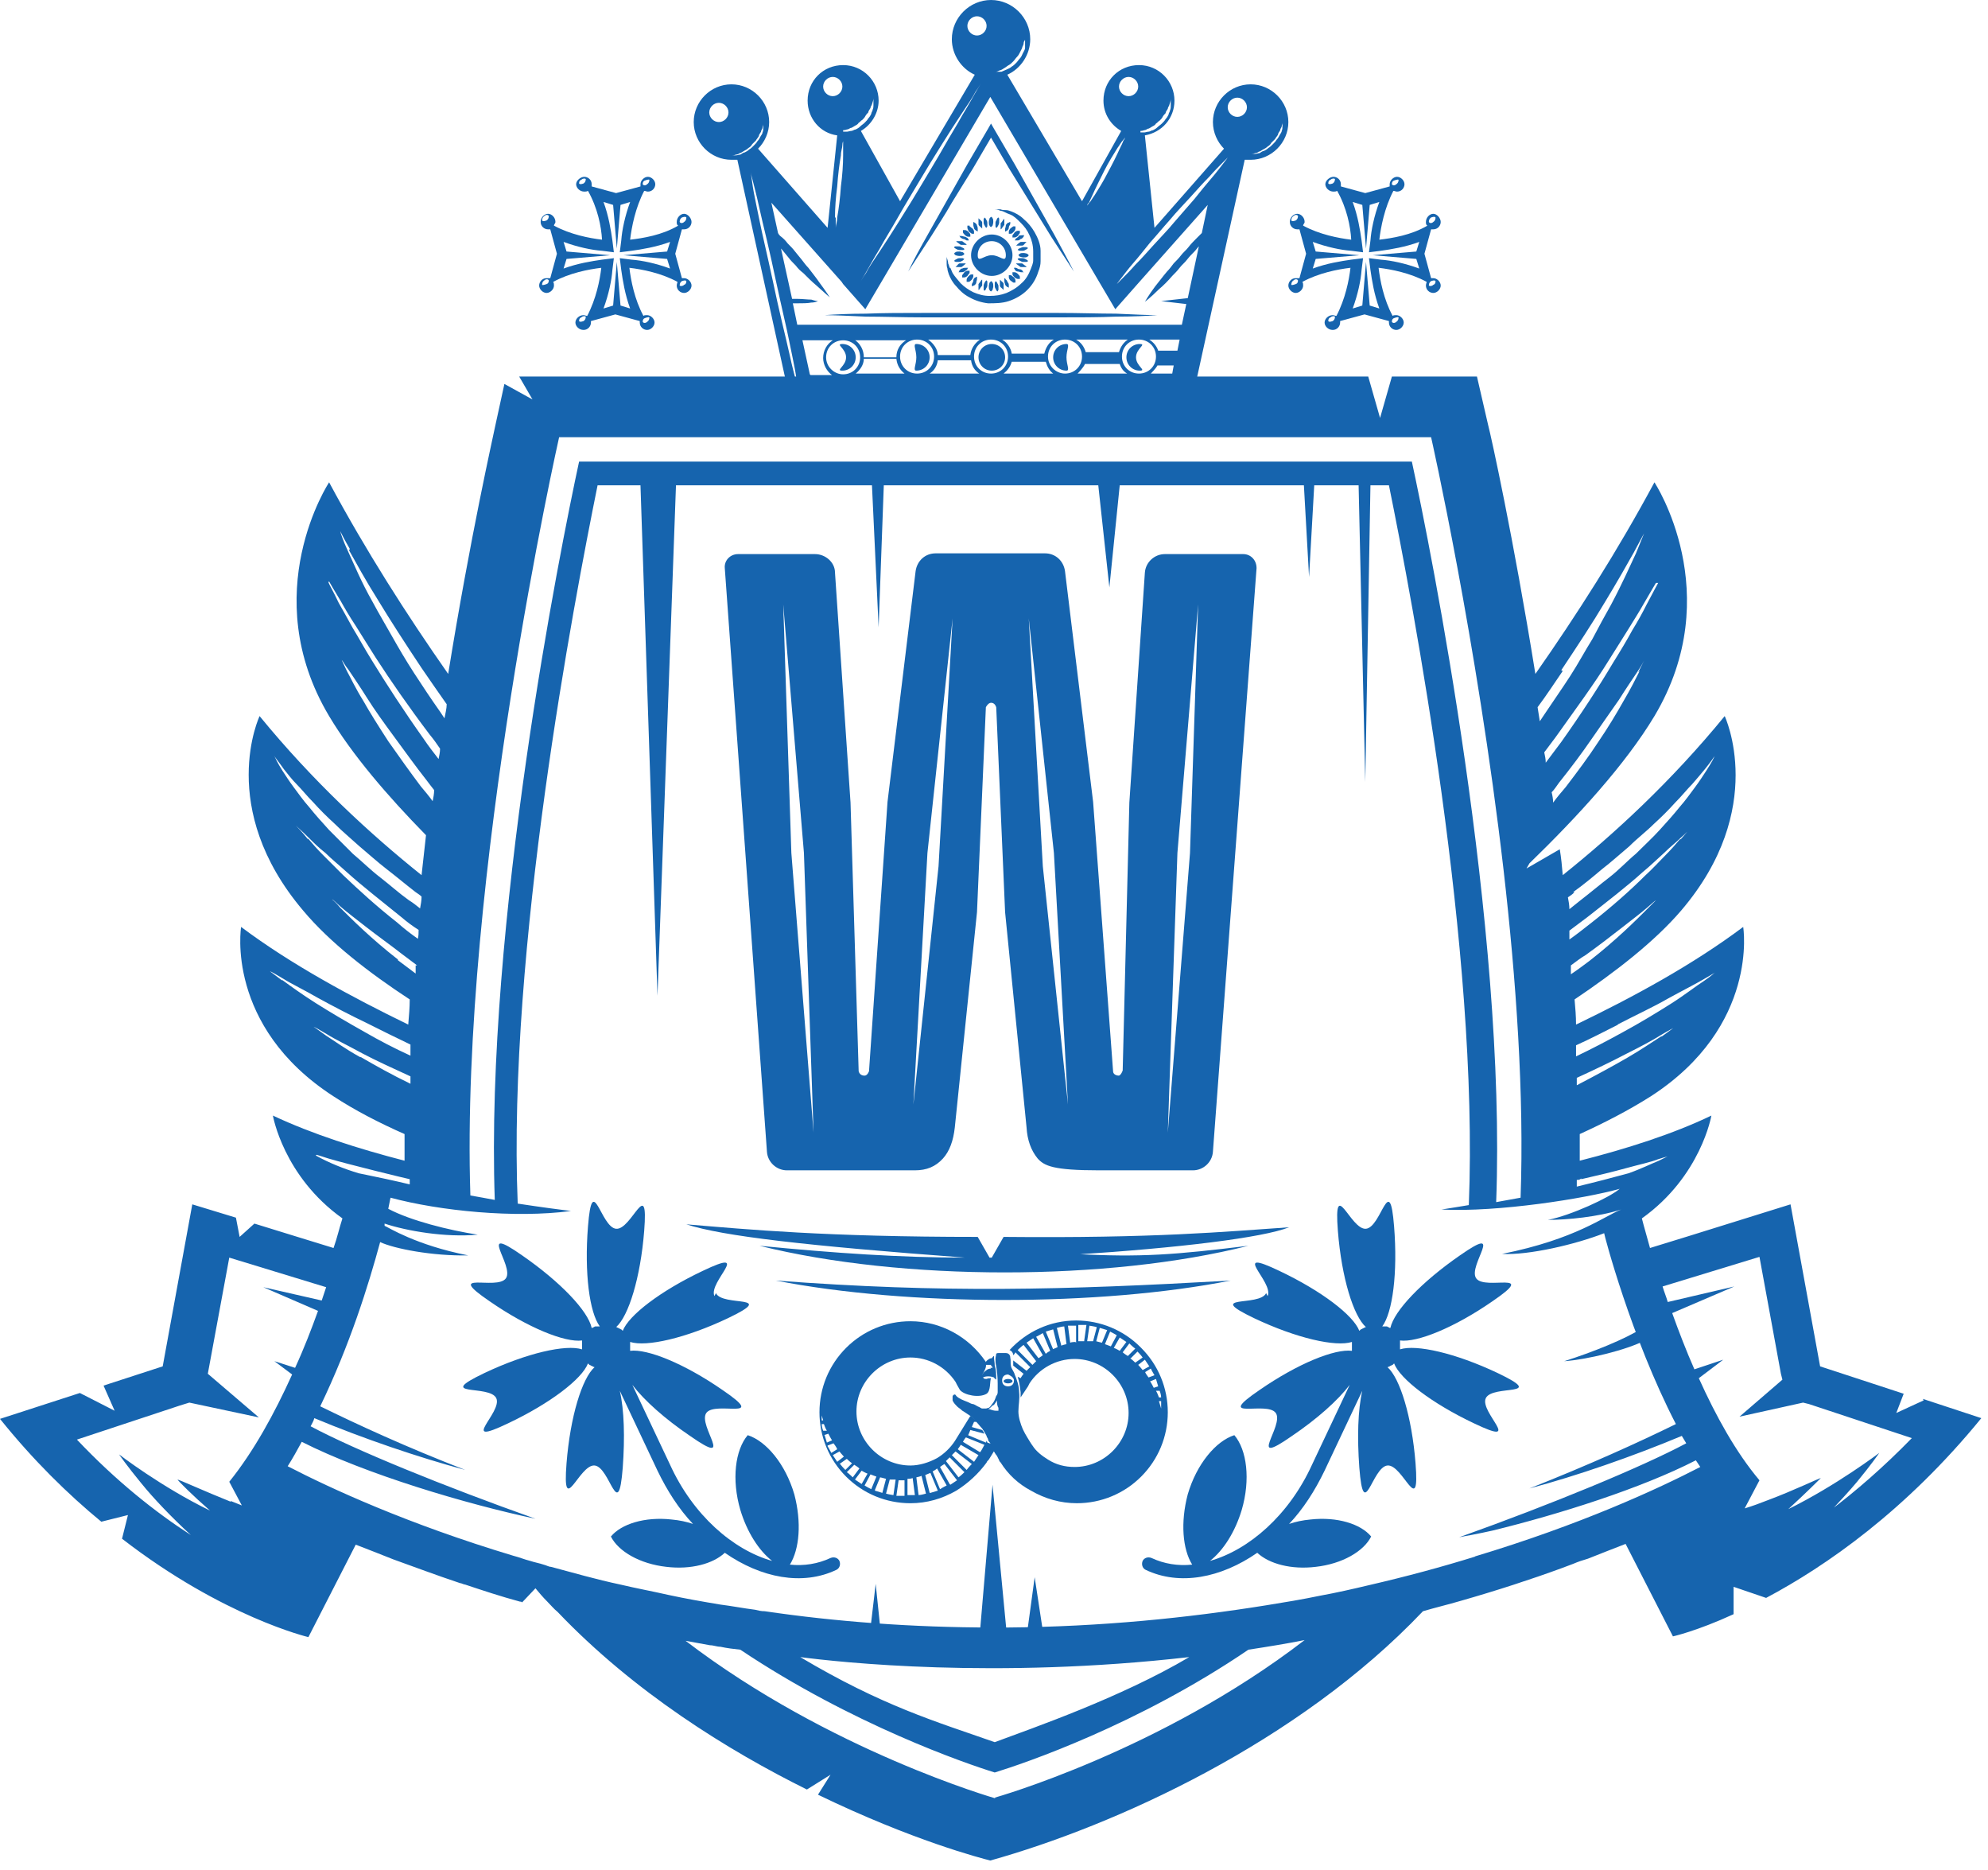 <svg width="168" height="158" viewBox="0 0 168 158" fill="none" xmlns="http://www.w3.org/2000/svg">
<path d="M105.063 46.813H98.438C97.563 46.813 96.813 47.5 96.75 48.375L95.438 67.813L94.875 90.438C94.875 90.438 94.751 90.813 94.563 90.875C94.313 90.875 94.063 90.75 94.063 90.5L92.376 67.75L90 48.25C89.875 47.375 89.188 46.75 88.313 46.75H79.063C78.188 46.75 77.501 47.375 77.376 48.25L75.001 67.75L73.438 90.5C73.438 90.5 73.313 90.875 73.063 90.875C72.813 90.875 72.625 90.75 72.563 90.5L71.876 67.813L70.563 48.375C70.563 47.5 69.75 46.813 68.875 46.813H62.375C61.688 46.813 61.188 47.375 61.25 48L64.813 97.313C64.875 98.188 65.625 98.875 66.5 98.875H77.313C78.313 98.875 79.063 98.563 79.688 97.875C80.251 97.25 80.563 96.375 80.688 95.25L82.563 77.062L83.313 59.75C83.313 59.75 83.5 59.375 83.75 59.375C84 59.375 84.126 59.563 84.188 59.75L84.938 77.062L86.751 95.25C86.813 96.313 87.126 97.188 87.688 97.875C88.251 98.5 89 98.875 92.875 98.875H100.813C101.688 98.875 102.438 98.188 102.5 97.313L106.188 48C106.188 47.313 105.688 46.813 105.063 46.813ZM66.875 72.063L66.188 51.062L67.938 72.063L68.751 95.688L66.875 72.063ZM79.313 73.188L77.188 93.313L78.375 72.063L80.501 52.25L79.313 73.188ZM88.126 73.188L86.938 52.25L89.063 72.063L90.251 93.313L88.126 73.188ZM100.563 72.063L98.688 95.688L99.5 72.063L101.25 51.062L100.563 72.063Z" fill="#1664AE"/>
<path d="M162.562 118.312L160.25 119.375L160.875 117.75L153.812 115.437L151.312 101.75L142.687 104.437L139.437 105.437C139.187 104.5 138.937 103.687 138.75 102.937C143.75 99.374 144.625 94.249 144.625 94.249C141.375 95.812 137.437 97.062 133.5 98.062V95.812C135.562 94.874 137.625 93.812 139.5 92.625C148.688 86.687 147.313 78.312 147.313 78.312C143.063 81.499 138 84.25 133.187 86.562C133.187 85.875 133.125 85.125 133.062 84.437C136.5 82.125 139.812 79.562 142.062 76.937C149.437 68.312 145.75 60.499 145.75 60.499C141.25 65.999 136.438 70.437 132.063 73.937C132 73.187 131.937 72.499 131.812 71.749L129 73.374L129.25 72.937C133.312 68.999 137.375 64.562 139.812 60.499C146 50.124 139.812 40.749 139.812 40.749C136.687 46.562 133.25 51.937 129.75 56.937C127.875 45.312 126 36.812 125.75 35.874L124.813 31.812H117.625L116.625 35.312L115.625 31.812H43.875L45 33.749L42.625 32.437L41.875 35.874C41.687 36.812 39.75 45.312 37.875 56.937C34.375 51.937 30.937 46.562 27.812 40.749C27.812 40.749 21.625 50.124 27.812 60.499C29.75 63.749 32.75 67.25 36 70.562C35.875 71.687 35.75 72.812 35.625 73.937C31.25 70.437 26.437 65.999 21.937 60.499C21.937 60.499 18.25 68.249 25.625 76.937C27.875 79.624 31.187 82.187 34.625 84.437C34.625 85.125 34.562 85.812 34.5 86.562C29.75 84.25 24.625 81.499 20.375 78.312C20.375 78.312 19 86.687 28.187 92.625C30 93.812 32.062 94.874 34.188 95.812V98.062C30.312 97.062 26.375 95.812 23.062 94.249C23.062 94.249 23.938 99.374 28.938 102.937C28.688 103.687 28.5 104.562 28.187 105.437L24.937 104.437L21.5 103.375L20.25 104.5L19.938 102.874L16.25 101.75L13.75 115.437L8.75 117.062L9.687 119.187L6.75 117.687L0 119.874C2.812 123.374 5.75 126.25 8.562 128.562L10.812 127.999L10.312 129.999C18.875 136.624 26.062 138.312 26.062 138.312L30.062 130.5C31.062 130.875 32.125 131.312 33.25 131.749C35 132.374 36.812 133.062 38.875 133.749C39 133.749 39.187 133.874 39.312 133.874C40.812 134.374 42.312 134.874 43.938 135.312C44 135.312 44.062 135.312 44.125 135.375L45.25 134.187C45.562 134.562 45.875 134.937 46.25 135.312C46.562 135.624 46.812 135.937 47.125 136.187C53.562 142.937 61.5 147.875 68.188 151.187L70.187 149.937L69.125 151.625C77.125 155.5 82.937 156.999 83.687 157.187C94.187 154.249 109.687 147.25 120.25 136.125C121.312 135.812 122.375 135.562 123.438 135.249C126.5 134.374 129.375 133.437 131.937 132.499C132.25 132.374 132.625 132.249 132.937 132.124C133.375 131.937 133.75 131.812 134.188 131.687C135.313 131.25 136.375 130.812 137.375 130.437L141.375 138.25C141.375 138.25 143.375 137.812 146.5 136.375V134.062L149.25 135C154.313 132.312 161.062 127.624 167.437 119.812L162.5 118.187L162.562 118.312ZM138.562 56.687C138.25 57.312 137.812 58.187 137.187 59.249C136.625 60.249 135.875 61.499 135.062 62.687C134.25 63.937 133.312 65.187 132.312 66.499C131.937 66.937 131.562 67.375 131.25 67.812C131.25 67.5 131.187 67.187 131.125 66.937C131.375 66.687 131.562 66.374 131.75 66.124C132.75 64.874 133.687 63.624 134.5 62.437C135.312 61.249 136.125 60.124 136.812 59.124C137.437 58.124 138 57.312 138.375 56.749C138.75 56.187 138.937 55.812 138.937 55.812C138.937 55.812 138.75 56.187 138.437 56.812M140.125 49.25C140.125 49.25 139.75 49.937 139.125 51.124C138.812 51.749 138.438 52.437 137.938 53.249C137.5 54.062 136.937 54.999 136.312 55.999C135.125 57.999 133.625 60.312 131.937 62.687C131.5 63.249 131.062 63.874 130.625 64.437C130.625 64.124 130.563 63.874 130.5 63.562C130.813 63.124 131.125 62.749 131.438 62.312C133.125 59.937 134.75 57.749 135.938 55.812C136.562 54.812 137.125 53.937 137.625 53.124C138.125 52.312 138.562 51.624 138.875 51.062C139.562 49.874 139.937 49.25 139.937 49.25M131.937 56.624C133.312 54.562 134.625 52.562 135.625 50.874C136.687 49.124 137.5 47.687 138.062 46.687C138.625 45.624 138.937 45.062 138.937 45.062C138.937 45.062 138.687 45.687 138.25 46.749C137.75 47.812 137.062 49.374 136.125 51.124C135.625 51.999 135.125 52.937 134.562 53.999C133.937 54.999 133.375 56.062 132.687 57.124C132 58.187 131.25 59.25 130.5 60.375C130.375 60.562 130.25 60.749 130.125 60.937C130.063 60.562 130 60.124 129.937 59.749C130.687 58.749 131.375 57.687 132.063 56.687M133.625 99.624C135 99.312 136.312 99 137.437 98.687C138.562 98.375 139.5 98.187 140.125 97.937C140.687 97.749 141.062 97.687 141.125 97.624C141.062 97.624 140.687 97.812 140.187 98.062C139.562 98.312 138.687 98.749 137.625 99.124C136.25 99.499 134.813 99.875 133.25 100.25C133.25 100.062 133.25 99.874 133.25 99.687C133.375 99.687 133.5 99.687 133.625 99.562M140.375 87.562C139.687 88 138.688 88.687 137.5 89.374C136.312 90.062 134.813 90.874 133.25 91.687C133.25 91.499 133.25 91.25 133.25 91.062C134.75 90.375 136.187 89.687 137.375 89.062C138.625 88.437 139.687 87.874 140.375 87.437C141 87.062 141.375 86.874 141.5 86.812C141.437 86.812 141.063 87.125 140.438 87.562M136.687 86.562C138.25 85.75 139.75 85.062 140.937 84.374C142.187 83.687 143.188 83.187 143.938 82.749C144.562 82.374 144.937 82.187 145 82.124C144.875 82.187 144.562 82.5 144 82.875C143.312 83.312 142.375 84.062 141.187 84.812C140 85.562 138.562 86.437 137.062 87.249C135.812 87.937 134.5 88.624 133.187 89.249C133.187 88.937 133.187 88.625 133.187 88.312C134.437 87.75 135.625 87.125 136.75 86.562M139.187 76.812C138.75 77.25 138.062 77.937 137.25 78.687C136.437 79.437 135.437 80.312 134.312 81.187C133.812 81.562 133.312 81.937 132.75 82.312C132.75 82.062 132.75 81.812 132.75 81.562C133.187 81.249 133.563 80.937 134 80.687C135.125 79.875 136.187 79.062 137.062 78.375C137.937 77.687 138.687 77.124 139.187 76.687C139.562 76.374 139.812 76.124 139.937 76.062C139.812 76.187 139.625 76.374 139.25 76.749M141.937 70.937C141.625 71.312 141.187 71.812 140.687 72.312C140.187 72.812 139.625 73.437 139 73.999C137.75 75.249 136.187 76.624 134.437 77.999C133.875 78.437 133.25 78.937 132.625 79.374C132.625 79.124 132.625 78.874 132.625 78.624C133.125 78.249 133.625 77.874 134.125 77.499C135.875 76.124 137.5 74.875 138.812 73.687C139.5 73.125 140.062 72.562 140.625 72.062C141.125 71.562 141.625 71.187 142 70.812C142.5 70.374 142.875 69.999 143 69.812C142.813 69.999 142.5 70.374 142.062 70.874M132.937 75.374C133.812 74.749 134.563 74.124 135.375 73.437C136.188 72.812 136.938 72.124 137.688 71.499C138.375 70.812 139.125 70.249 139.75 69.624C140.437 68.999 141 68.437 141.562 67.812C142.125 67.25 142.563 66.687 143 66.25C143.438 65.75 143.75 65.374 144.062 64.999C144.562 64.374 144.875 63.937 144.875 63.874C144.875 63.999 144.625 64.437 144.188 65.124C143.938 65.499 143.625 65.999 143.25 66.499C142.875 66.999 142.437 67.625 141.937 68.187C141.437 68.812 140.875 69.437 140.25 70.124C139.625 70.812 138.937 71.437 138.25 72.125C137.5 72.75 136.812 73.499 136 74.124C135.187 74.749 134.375 75.437 133.562 76.062C133.25 76.312 132.938 76.562 132.625 76.812C132.625 76.5 132.562 76.125 132.5 75.812C132.687 75.687 132.875 75.562 133.062 75.374M47.25 36.937H120.938C120.938 36.937 124.812 54.062 127.062 73.5C128.125 82.75 128.812 92.499 128.5 101.187C127.812 101.312 127.125 101.437 126.437 101.562C127.312 78.312 120.937 46.499 119.312 38.999H48.937C47.312 46.499 41 78.124 41.812 101.375C41.188 101.25 40.437 101.125 39.75 101C38.875 74 47.25 36.937 47.25 36.937ZM29.5 46.499C30.062 47.499 30.875 48.999 31.937 50.687C33 52.437 34.25 54.374 35.625 56.437C36.312 57.437 37 58.437 37.75 59.499C37.75 59.874 37.625 60.312 37.562 60.687C37.437 60.499 37.312 60.312 37.187 60.124C36.437 59.062 35.688 57.937 35 56.875C34.312 55.812 33.687 54.75 33.125 53.75C32.562 52.75 32 51.812 31.5 50.874C30.5 49.124 29.875 47.562 29.375 46.499C29 45.687 28.812 45.124 28.75 44.874C28.875 45.124 29.125 45.624 29.562 46.374M27.812 49.124C27.812 49.124 28.312 50 28.812 50.812C29.125 51.375 29.562 52.124 30.062 52.874C30.562 53.687 31.125 54.562 31.75 55.562C33 57.499 34.562 59.749 36.312 62.062C36.625 62.437 36.937 62.874 37.187 63.249C37.187 63.562 37.125 63.812 37.062 64.125C36.625 63.562 36.187 62.999 35.812 62.437C34.125 60.062 32.625 57.749 31.438 55.812C30.812 54.812 30.312 53.874 29.812 53.062C29.375 52.249 28.937 51.499 28.625 50.937C28.187 49.999 27.812 49.374 27.75 49.187M35.562 66.437C34.625 65.187 33.688 63.874 32.812 62.624C32 61.374 31.25 60.187 30.688 59.187C30.062 58.187 29.625 57.25 29.312 56.687C29.062 56.187 28.938 55.874 28.875 55.749C29 55.874 29.125 56.187 29.437 56.562C29.812 57.124 30.375 57.937 31 58.937C31.625 59.937 32.437 61.062 33.312 62.249C34.187 63.437 35.125 64.749 36.062 65.937C36.25 66.187 36.438 66.437 36.688 66.749C36.688 67.062 36.625 67.374 36.562 67.687C36.25 67.249 35.875 66.812 35.562 66.437ZM23.875 65.124C23.438 64.437 23.25 63.999 23.187 63.874C23.25 63.999 23.562 64.374 24 64.999C24.312 65.374 24.625 65.812 25.062 66.25C25.5 66.687 25.937 67.25 26.5 67.812C27 68.375 27.625 68.999 28.312 69.624C28.938 70.249 29.687 70.874 30.375 71.499C31.125 72.124 31.875 72.812 32.687 73.437C33.5 74.062 34.312 74.749 35.125 75.374C35.312 75.499 35.5 75.624 35.625 75.749C35.625 76.062 35.562 76.437 35.5 76.749C35.188 76.499 34.875 76.249 34.562 76.062C33.688 75.437 32.937 74.749 32.125 74.124C31.312 73.499 30.562 72.75 29.812 72.125C29.125 71.437 28.437 70.749 27.812 70.124C27.187 69.437 26.625 68.812 26.125 68.187C25.625 67.625 25.188 66.999 24.812 66.499C24.438 65.999 24.125 65.499 23.875 65.124ZM26 70.874C25.5 70.249 25.125 69.875 25 69.75C25.125 69.875 25.562 70.249 26.125 70.812C26.5 71.187 26.938 71.624 27.5 72.062C28 72.562 28.625 73.062 29.312 73.687C30.625 74.875 32.25 76.124 33.938 77.499C34.375 77.874 34.875 78.25 35.375 78.562C35.375 78.812 35.375 79.062 35.312 79.312C34.688 78.874 34.125 78.437 33.562 77.937C31.812 76.562 30.312 75.187 29 73.937C28.375 73.312 27.812 72.749 27.312 72.249C26.812 71.749 26.375 71.249 26.062 70.874M33.625 81.062C32.5 80.187 31.5 79.312 30.688 78.562C29.875 77.812 29.188 77.124 28.75 76.687C28.438 76.312 28.187 76.062 28.062 76C28.187 76 28.437 76.312 28.812 76.625C29.312 77.062 30.062 77.624 30.937 78.312C31.812 78.999 32.875 79.749 34 80.624C34.438 80.937 34.812 81.249 35.25 81.562H35.125C35.125 81.562 35.125 82 35.125 82.25C34.625 81.875 34.125 81.499 33.625 81.124M23.812 82.812C23.25 82.374 22.875 82.125 22.812 82.062C22.875 82.062 23.312 82.312 23.937 82.687C24.625 83.124 25.687 83.624 26.875 84.312C28.125 84.999 29.562 85.749 31.125 86.499C32.25 87.062 33.5 87.687 34.687 88.249C34.687 88.562 34.687 88.874 34.687 89.187C33.312 88.562 32 87.874 30.812 87.187C29.25 86.312 27.875 85.499 26.687 84.749C25.5 83.999 24.562 83.312 23.875 82.812M30.438 89.312C29.188 88.625 28.25 87.937 27.562 87.499C26.938 87.062 26.625 86.812 26.5 86.75C26.562 86.75 27 86.999 27.625 87.374C28.312 87.812 29.375 88.312 30.625 88.999C31.812 89.624 33.187 90.249 34.687 90.937C34.687 91.187 34.687 91.374 34.687 91.562C33.125 90.812 31.688 90 30.5 89.312M26.75 97.562C26.75 97.562 27.188 97.687 27.75 97.875C29.438 98.375 34.312 99.562 34.625 99.624V100.062C33.312 99.75 31.875 99.437 30.312 99.124C29.062 98.749 27.812 98.249 26.687 97.624M19.5 126.874C17.312 125.999 15.125 125 15 125C15.125 125.187 16.312 126.374 17.75 127.624C13.625 125.624 10.062 122.875 10.062 122.875C10.062 122.875 10.75 123.874 11.938 125.312C13 126.624 14.5 128.187 16.125 129.687C13.125 127.75 9.812 125.124 6.5 121.624L15.188 118.75L16 118.499L21.875 119.75L17.562 116.062L19.375 106.25L27.562 108.749C27.438 109.124 27.312 109.499 27.188 109.874L22.25 108.749L26.875 110.75C26.312 112.312 25.687 113.937 24.937 115.562L23.187 114.999L24.687 116.124C23.187 119.437 21.438 122.625 19.375 125.187L20.437 127.187C20.125 127.062 19.812 126.937 19.5 126.812M84.125 151.937C84.125 151.937 70.125 147.937 57.937 138.624C58.625 138.749 59.312 138.874 60 138.999C60.312 138.999 60.562 139.125 60.875 139.125C61.437 139.25 62 139.312 62.562 139.374C72 145.687 81.625 148.999 84.062 149.749C86.5 148.999 96.125 145.749 105.5 139.374C107.125 139.124 108.687 138.874 110.25 138.562C98.062 147.937 84.062 151.874 84.062 151.874M84.062 147.187C79.062 145.437 74.562 144.124 67.625 139.999C70.938 140.437 84.125 141.874 100.5 139.999C94.687 143.437 87.25 145.999 84.062 147.187ZM124.687 131.5C121.875 132.375 118.875 133.187 115.625 133.937C114.312 134.249 112.938 134.562 111.563 134.812C110.063 135.125 108.562 135.374 107 135.624C100.375 136.687 93.062 137.437 85.125 137.5C84.75 137.5 84.375 137.5 84 137.5H83.938C77.062 137.5 70.562 137 64.625 136.125C64.312 136.125 64.062 136.062 63.812 136C62.812 135.875 61.875 135.687 60.875 135.562C59.375 135.312 57.937 135.062 56.5 134.75C55.125 134.437 53.75 134.187 52.437 133.874C50.375 133.437 48.437 132.874 46.562 132.374C46.375 132.374 46.188 132.249 45.938 132.187C45.562 132.062 45.187 132 44.812 131.875C44.312 131.75 43.875 131.562 43.375 131.437C34.438 128.75 27.937 125.75 24.312 123.875C24.75 123.187 25.125 122.499 25.5 121.812C30.937 124.562 39.375 127.062 45.25 128.312C37.5 125.562 30 122.5 26.25 120.5C26.375 120.25 26.5 120.062 26.562 119.812C30.75 121.562 35.375 123.125 39.312 124.187C34.312 122.25 30.25 120.375 27.062 118.812C29.562 113.625 31.125 108.625 32.125 104.937C33.312 105.5 36.562 106.125 39.562 106.062C35.125 105.187 32.812 103.687 32.5 103.562V103.375C34.375 104 37.625 104.562 40.375 104.312C37.937 103.937 34.688 103.125 32.812 102.125L33 101.187C37.188 102.312 43.5 102.937 48.25 102.312C47.25 102.187 45.812 101.999 43.75 101.687C42.875 80.249 48.5 50.874 50.5 40.999H54.125L55.562 84.124L57.125 40.999H73.687L74.25 52.999L74.687 40.999H92.812L93.75 49.624L94.625 40.999H110.188L110.625 48.749L111.062 40.999H114.812L115.375 66.062L115.812 40.999H117.375C119.375 50.874 125 80.312 124.125 101.812C123.375 101.937 122.625 102.062 121.812 102.187C126.562 102.437 134 101.25 136.875 100.437C136 101.187 132.75 102.687 130.812 103.062C132.437 103.062 135.062 102.812 137 102.187C135.562 102.75 133.187 104.687 126.937 105.937C129.187 106.062 133.188 105.124 135.563 104.187C135.563 104.312 137.813 112.937 141.625 120.312C138.438 121.875 134.312 123.75 129.25 125.75C133.25 124.687 137.937 123.062 142.125 121.312C142.25 121.5 142.375 121.75 142.5 121.937C138.75 123.937 131.187 127.062 123.312 129.875C123.625 129.812 123.937 129.75 124.312 129.687C124.625 129.625 124.937 129.562 125.25 129.5C125.25 129.5 125.812 129.375 126.125 129.312C131.75 127.937 138.687 125.749 143.312 123.374C143.437 123.562 143.562 123.749 143.687 123.937C140.062 125.812 133.563 128.812 124.625 131.5M154.625 127.75C155.5 126.812 156.312 125.937 156.937 125.187C158.125 123.75 158.813 122.749 158.813 122.749C158.813 122.749 155.187 125.499 151.125 127.499C152.562 126.187 153.75 124.999 153.875 124.874C153.75 124.874 151.562 125.937 149.375 126.75C148.75 127 148.062 127.249 147.437 127.437L148.687 125.062C146.687 122.687 145 119.625 143.562 116.437L145.625 114.875L143.188 115.687C142.5 114.125 141.875 112.5 141.312 110.937L146.562 108.687L140.937 110C140.812 109.562 140.625 109.124 140.5 108.687L148.687 106.187L150.5 116.062L150.625 116.562L147 119.687L152.375 118.499L152.875 118.624L161.563 121.5C159.188 123.937 156.812 125.999 154.562 127.687" fill="#1664AE"/>
<path d="M60.376 109.5C59.813 108.313 63.688 105.313 59.376 107.375C55.813 109.063 53.126 111.125 52.626 112.438C52.626 112.438 52.563 112.375 52.501 112.313C52.501 112.313 52.438 112.313 52.376 112.25C52.376 112.25 52.313 112.25 52.251 112.188C52.251 112.188 52.188 112.188 52.126 112.125C52.126 112.125 52.126 112.125 52.063 112.125C53.126 111.188 54.126 107.938 54.438 104C54.813 99.25 53.376 103.938 52.063 103.813C50.751 103.688 50.063 98.875 49.688 103.625C49.376 107.563 49.813 110.875 50.688 112.063C50.688 112.063 50.688 112.063 50.626 112.063H50.501C50.501 112.063 50.438 112.063 50.376 112.063C50.376 112.063 50.376 112.063 50.313 112.063C50.313 112.063 50.251 112.063 50.188 112.125C50.188 112.125 50.126 112.125 50.063 112.188C50.063 112.188 50.063 112.188 50.001 112.188C49.688 110.75 47.376 108.313 44.126 106.063C40.188 103.313 43.501 106.938 42.751 108C42.001 109.063 37.438 107.25 41.376 109.938C44.626 112.188 47.751 113.438 49.188 113.25C49.188 113.25 49.188 113.25 49.188 113.313V113.438C49.188 113.438 49.188 113.5 49.188 113.563C49.188 113.563 49.188 113.563 49.188 113.625C49.188 113.625 49.188 113.625 49.188 113.688C49.188 113.688 49.188 113.75 49.188 113.813V113.938C49.188 113.938 49.188 113.938 49.188 114C47.813 113.563 44.501 114.313 40.938 116C36.626 118.063 41.376 116.938 41.938 118.125C42.501 119.313 38.626 122.313 42.938 120.25C46.501 118.563 49.188 116.5 49.688 115.188C49.688 115.188 49.751 115.25 49.813 115.313C49.813 115.313 49.876 115.313 49.938 115.375C49.938 115.375 50.001 115.375 50.063 115.438C50.063 115.438 50.126 115.438 50.188 115.5C50.188 115.5 50.188 115.5 50.251 115.5C49.188 116.438 48.188 119.688 47.876 123.625C47.501 128.375 48.938 123.688 50.251 123.813C51.563 123.938 52.251 128.75 52.626 124C52.813 121.438 52.751 119.125 52.376 117.5L55.563 124.25C56.376 125.938 57.376 127.5 58.563 128.75C58.001 128.563 57.438 128.438 56.751 128.375C54.501 128.125 52.501 128.75 51.626 129.813C52.251 131.063 54.063 132.125 56.313 132.375C58.376 132.625 60.251 132.125 61.251 131.188C64.313 133.313 67.813 134 70.688 132.625C70.938 132.5 71.063 132.188 70.938 131.875C70.813 131.625 70.501 131.5 70.188 131.625C69.126 132.125 67.938 132.313 66.751 132.188C67.563 130.875 67.751 128.625 67.126 126.25C66.376 123.688 64.751 121.75 63.188 121.25C62.126 122.5 61.813 125 62.563 127.563C63.126 129.438 64.126 131 65.251 131.875C61.938 130.938 58.563 128 56.626 123.75L53.438 117C54.438 118.313 56.188 119.875 58.313 121.313C62.251 124.063 58.938 120.438 59.688 119.375C60.438 118.313 65.001 120.125 61.063 117.438C57.813 115.188 54.688 113.938 53.251 114.125C53.251 114.125 53.251 114.125 53.251 114.063V113.938C53.251 113.938 53.251 113.875 53.251 113.813C53.251 113.813 53.251 113.813 53.251 113.75C53.251 113.75 53.251 113.75 53.251 113.688C53.251 113.688 53.251 113.625 53.251 113.563V113.438C53.251 113.438 53.251 113.438 53.251 113.375C54.626 113.813 57.938 113.063 61.501 111.375C65.813 109.313 61.063 110.438 60.501 109.25" fill="#1664AE"/>
<path d="M107.123 109.5C107.686 108.312 103.811 105.313 108.123 107.375C111.686 109.063 114.373 111.125 114.873 112.437C114.873 112.437 114.936 112.375 114.998 112.313C114.998 112.313 115.061 112.313 115.123 112.25C115.123 112.25 115.186 112.25 115.248 112.187C115.248 112.187 115.311 112.188 115.373 112.125C115.373 112.125 115.373 112.125 115.436 112.125C114.373 111.188 113.373 107.937 113.061 104C112.686 99.25 114.123 103.937 115.436 103.812C116.748 103.687 117.436 98.875 117.811 103.625C118.123 107.562 117.686 110.875 116.811 112.063C116.811 112.063 116.811 112.063 116.873 112.063H116.998C116.998 112.063 117.061 112.063 117.123 112.063C117.123 112.063 117.123 112.063 117.186 112.063C117.186 112.063 117.248 112.063 117.311 112.125C117.311 112.125 117.373 112.125 117.436 112.187C117.436 112.187 117.436 112.187 117.498 112.187C117.811 110.75 120.123 108.313 123.373 106.063C127.311 103.313 123.998 106.938 124.748 108C125.498 109.063 130.061 107.25 126.123 109.938C122.873 112.188 119.748 113.438 118.311 113.25C118.311 113.25 118.311 113.25 118.311 113.313V113.438C118.311 113.438 118.311 113.5 118.311 113.562C118.311 113.562 118.311 113.563 118.311 113.625C118.311 113.625 118.311 113.625 118.311 113.688C118.311 113.688 118.311 113.75 118.311 113.813V113.937C118.311 113.937 118.311 113.937 118.311 114C119.686 113.562 122.998 114.313 126.561 116C130.873 118.063 126.123 116.938 125.561 118.125C124.998 119.313 128.873 122.312 124.561 120.25C120.998 118.562 118.311 116.5 117.811 115.188C117.811 115.188 117.748 115.25 117.686 115.312C117.686 115.312 117.623 115.313 117.561 115.375C117.561 115.375 117.498 115.375 117.436 115.438C117.436 115.438 117.373 115.437 117.311 115.5C117.311 115.5 117.311 115.5 117.248 115.5C118.311 116.437 119.311 119.688 119.623 123.625C119.998 128.375 118.561 123.688 117.248 123.813C115.936 123.938 115.248 128.75 114.873 124C114.686 121.438 114.748 119.125 115.123 117.5L111.936 124.25C111.123 125.938 110.123 127.5 108.936 128.75C109.498 128.563 110.061 128.438 110.748 128.375C112.998 128.125 114.998 128.75 115.873 129.812C115.248 131.062 113.436 132.125 111.186 132.375C109.123 132.625 107.248 132.125 106.248 131.187C103.186 133.312 99.686 134 96.811 132.625C96.561 132.5 96.436 132.188 96.561 131.875C96.686 131.625 96.998 131.5 97.311 131.625C98.373 132.125 99.561 132.313 100.748 132.188C99.936 130.875 99.748 128.625 100.373 126.25C101.123 123.687 102.748 121.75 104.311 121.25C105.373 122.5 105.686 125 104.936 127.563C104.373 129.438 103.373 131 102.248 131.875C105.561 130.938 108.936 128 110.873 123.75L114.061 117C113.061 118.313 111.311 119.875 109.186 121.313C105.248 124.063 108.561 120.438 107.811 119.375C107.061 118.313 102.498 120.125 106.436 117.438C109.686 115.188 112.811 113.938 114.248 114.125C114.248 114.125 114.248 114.125 114.248 114.063V113.937C114.248 113.937 114.248 113.875 114.248 113.813C114.248 113.813 114.248 113.812 114.248 113.75C114.248 113.75 114.248 113.75 114.248 113.688C114.248 113.688 114.248 113.625 114.248 113.562V113.438C114.248 113.438 114.248 113.437 114.248 113.375C112.873 113.812 109.561 113.063 105.998 111.375C101.686 109.313 106.436 110.437 106.998 109.25" fill="#1664AE"/>
<path d="M65.561 108.188C76.749 110.375 92.936 110.375 103.999 108.188C89.686 109 79.749 109.25 65.561 108.188Z" fill="#1664AE"/>
<path d="M90.748 106C99.623 105.437 106.748 104.562 108.936 103.687C103.436 104.062 97.623 104.625 84.811 104.5L83.811 106.25H83.623L82.623 104.5C69.748 104.5 63.248 103.875 57.998 103.437C61.06 104.437 68.123 105.25 81.561 106.25C76.123 106.25 70.561 105.875 64.186 105.25C76.248 108.25 93.623 108.25 105.498 105.25C99.311 106 96.498 106.249 90.748 105.937" fill="#1664AE"/>
<path d="M86.562 139.687L87.437 133.25L88.312 139L86.562 139.687Z" fill="#1664AE"/>
<path d="M74.689 140.438L74.002 133.813L73.252 140.188L74.689 140.438Z" fill="#1664AE"/>
<path d="M82.812 137.875L83.875 125.438L85.062 137.875H82.812Z" fill="#1664AE"/>
<path d="M132.188 115C134.063 114.875 137.437 114.063 139 113.25L138.812 112.188C137.375 113.125 134.562 114.25 132.188 115Z" fill="#1664AE"/>
<path d="M61.812 13.5C61.812 13.5 62.188 13.5 62.312 13.5L66.75 33.75H100.75L105.187 13.5C105.187 13.5 105.5 13.5 105.687 13.5C107.437 13.5 108.875 12.062 108.875 10.312C108.875 8.562 107.437 7.125 105.687 7.125C103.937 7.125 102.5 8.562 102.5 10.312C102.5 11.188 102.875 12 103.437 12.563L97.562 19.25L96.75 11.437C98.187 11.187 99.25 10 99.25 8.5C99.25 6.875 97.937 5.5 96.25 5.5C94.562 5.5 93.25 6.812 93.25 8.5C93.25 9.625 93.875 10.562 94.75 11.062L91.438 17L85.125 6.313C86.25 5.813 87.062 4.625 87.062 3.312C87.062 1.5 85.562 0 83.75 0C81.937 0 80.437 1.5 80.437 3.312C80.437 4.625 81.25 5.813 82.375 6.313L76.062 17L72.75 11.062C73.625 10.562 74.25 9.562 74.25 8.5C74.25 6.875 72.937 5.5 71.25 5.5C69.562 5.5 68.25 6.812 68.25 8.5C68.25 10 69.312 11.25 70.75 11.437L69.938 19.25L64.062 12.563C64.625 12 65 11.188 65 10.312C65 8.562 63.562 7.125 61.812 7.125C60.062 7.125 58.625 8.562 58.625 10.312C58.625 12.062 60.062 13.5 61.812 13.5ZM68.437 31.625L67.812 28.75H70.375C69.875 29.062 69.562 29.625 69.562 30.25C69.562 30.812 69.875 31.375 70.312 31.688H68.5L68.437 31.625ZM71.25 31.625C70.5 31.625 69.812 31 69.812 30.187C69.812 29.375 70.437 28.75 71.25 28.75C72.062 28.75 72.688 29.375 72.688 30.187C72.688 31 72.062 31.625 71.25 31.625ZM72.187 28.75H76.562C76.062 29.062 75.75 29.562 75.75 30.187H73C73 29.562 72.687 29 72.187 28.688M72.312 31.562C72.688 31.25 73 30.812 73 30.312H75.75C75.812 30.875 76.062 31.25 76.437 31.562H72.25H72.312ZM77.5 31.562C76.687 31.562 76.062 30.938 76.062 30.125C76.062 29.312 76.687 28.688 77.5 28.688C78.312 28.688 78.938 29.312 78.938 30.125C78.938 30.938 78.312 31.562 77.5 31.562ZM78.437 28.688H82.812C82.375 29 82.062 29.437 82 30H79.25C79.25 29.5 78.875 29 78.437 28.688ZM78.562 31.562C78.938 31.312 79.187 30.938 79.25 30.438H82.062C82.125 30.938 82.375 31.312 82.75 31.562H78.562ZM83.75 31.562C82.937 31.562 82.312 30.938 82.312 30.125C82.312 29.312 82.937 28.688 83.75 28.688C84.562 28.688 85.188 29.312 85.188 30.125C85.188 30.938 84.562 31.562 83.75 31.562ZM84.687 28.688H89.062C88.625 28.938 88.375 29.375 88.25 29.875H85.5C85.437 29.438 85.125 28.938 84.687 28.688ZM84.812 31.562C85.125 31.312 85.375 31 85.5 30.562H88.375C88.5 31 88.687 31.312 89 31.562H84.812ZM90 31.562C89.25 31.562 88.562 30.938 88.562 30.125C88.562 29.312 89.187 28.688 90 28.688C90.812 28.688 91.438 29.312 91.438 30.125C91.438 30.938 90.812 31.562 90 31.562ZM90.937 28.688H95.312C94.938 28.938 94.688 29.313 94.562 29.75H91.75C91.625 29.313 91.375 28.938 90.937 28.688ZM91.062 31.562C91.062 31.562 91.562 31.062 91.687 30.75H94.625C94.75 31.125 94.937 31.375 95.25 31.562H91.062ZM96.25 31.562C95.437 31.562 94.812 30.938 94.812 30.125C94.812 29.312 95.437 28.688 96.25 28.688C97.062 28.688 97.688 29.312 97.688 30.125C97.688 30.938 97.062 31.562 96.25 31.562ZM99.062 31.562H97.25C97.25 31.562 97.687 31.125 97.812 30.875H99.187L99.062 31.562ZM99.5 29.625H97.875C97.75 29.25 97.5 28.938 97.125 28.688H99.687L99.5 29.625ZM105.75 13C105.75 13 105.937 13 106.062 12.938C106.187 12.938 106.312 12.875 106.375 12.812C106.5 12.812 106.625 12.687 106.75 12.625C106.875 12.562 107 12.5 107.125 12.375C107.25 12.312 107.375 12.188 107.437 12.062C107.562 11.938 107.625 11.875 107.75 11.75C107.812 11.625 107.937 11.5 108 11.375C108 11.25 108.125 11.125 108.187 11C108.187 10.875 108.312 10.75 108.312 10.687C108.312 10.562 108.375 10.5 108.375 10.375C108.375 10.312 108.375 10.188 108.375 10.125C108.375 10.188 108.375 10.25 108.375 10.375C108.375 10.5 108.375 10.562 108.375 10.687C108.375 10.812 108.375 10.937 108.312 11.062C108.312 11.187 108.187 11.312 108.125 11.437C108.062 11.562 108 11.687 107.875 11.812C107.812 11.937 107.687 12.062 107.562 12.187C107.437 12.312 107.312 12.438 107.187 12.5C107.062 12.625 106.937 12.688 106.812 12.75C106.687 12.75 106.562 12.875 106.437 12.938C106.312 12.938 106.187 13 106.062 13C105.937 13 105.812 13 105.75 13ZM97.187 20.5C97.75 19.875 98.312 19.188 98.875 18.562C99.438 17.875 100.063 17.25 100.625 16.625C101.188 16 101.688 15.437 102.188 14.937C102.625 14.437 103 14.062 103.312 13.75C103.562 13.5 103.75 13.312 103.75 13.312C103.75 13.312 103.625 13.5 103.375 13.812C103.125 14.125 102.812 14.562 102.375 15.062C101.938 15.562 101.437 16.188 100.937 16.812C100.375 17.438 99.812 18.125 99.25 18.75C98.688 19.438 98.062 20.062 97.5 20.688C96.938 21.312 96.438 21.875 95.938 22.375C95.5 22.875 95.125 23.25 94.812 23.562C94.562 23.812 94.375 24 94.375 24C94.375 24 94.5 23.813 94.75 23.5C95 23.188 95.312 22.75 95.75 22.25C96.188 21.75 96.687 21.125 97.187 20.5ZM96.375 11.062C96.375 11.062 96.562 11.063 96.688 11C96.812 11 96.875 10.937 97 10.875C97.125 10.875 97.25 10.75 97.375 10.687C97.5 10.625 97.625 10.562 97.688 10.437C97.812 10.375 97.875 10.25 98 10.188C98.125 10.062 98.188 10 98.25 9.875C98.312 9.75 98.437 9.625 98.5 9.562C98.5 9.437 98.625 9.313 98.687 9.188C98.687 9.063 98.812 8.937 98.812 8.875C98.875 8.687 98.937 8.5 98.937 8.375C98.937 8.437 98.937 8.5 98.937 8.625C98.937 8.75 98.937 8.812 98.937 8.937C98.937 9.062 98.938 9.187 98.875 9.312C98.875 9.437 98.75 9.562 98.75 9.687C98.687 9.812 98.625 9.937 98.5 10.062C98.437 10.187 98.312 10.312 98.187 10.437C98.062 10.562 97.937 10.625 97.812 10.75C97.687 10.875 97.562 10.938 97.437 11C97.312 11 97.188 11.125 97.062 11.125C96.938 11.125 96.812 11.188 96.688 11.188C96.562 11.188 96.437 11.188 96.375 11.188M92 17.188C92 17.188 92.187 16.75 92.312 16.5C92.562 15.937 92.937 15.188 93.312 14.438C93.687 13.688 94.125 13 94.437 12.5C94.625 12.25 94.75 12 94.875 11.875C95 11.75 95.062 11.625 95.062 11.625C95.062 11.625 95.062 11.75 94.938 11.875C94.875 12.062 94.75 12.313 94.625 12.563C94.375 13.125 94 13.875 93.625 14.562C93.25 15.312 92.812 16 92.5 16.5C92.312 16.75 92.187 17 92.062 17.125C91.937 17.25 91.875 17.375 91.875 17.375C91.875 17.375 91.875 17.25 92 17.125M83.812 6.187C83.812 6.187 84 6.188 84.125 6.063C84.25 6.063 84.375 6 84.5 5.937C84.625 5.937 84.75 5.812 84.875 5.75C85 5.687 85.125 5.563 85.25 5.5C85.375 5.438 85.5 5.312 85.625 5.187C85.75 5.062 85.812 4.937 85.938 4.812C86.062 4.687 86.125 4.562 86.187 4.437C86.25 4.312 86.312 4.187 86.375 4.062C86.375 3.937 86.5 3.812 86.5 3.687C86.5 3.562 86.562 3.438 86.625 3.375C86.625 3.25 86.625 3.188 86.625 3.125C86.625 3 86.625 2.875 86.625 2.875C86.625 2.875 86.625 2.938 86.625 3.125C86.625 3.188 86.625 3.313 86.625 3.375C86.625 3.5 86.625 3.625 86.625 3.687C86.625 3.75 86.625 3.812 86.625 3.875C86.625 3.937 86.625 4 86.625 4.062C86.625 4.187 86.5 4.375 86.437 4.5C86.375 4.625 86.312 4.813 86.187 4.938C86.062 5.063 86 5.188 85.875 5.313C85.75 5.438 85.625 5.562 85.5 5.625C85.375 5.75 85.187 5.813 85.062 5.875C84.937 5.938 84.75 6 84.625 6.063C84.562 6.063 84.5 6.063 84.437 6.063C84.375 6.063 84.312 6.063 84.25 6.063C84.125 6.063 84 6.063 83.875 6.063C83.75 6.063 83.688 6.063 83.625 6.063C83.5 6.063 83.375 6.063 83.375 6.063C83.375 6.063 83.438 6.063 83.625 6.063C83.688 6.063 83.812 6.063 83.875 6.063M73.187 23C73.437 22.562 73.812 21.875 74.312 21.062C74.75 20.25 75.312 19.375 75.875 18.375C76.437 17.375 77.062 16.375 77.687 15.312C78.312 14.25 78.937 13.25 79.562 12.25C80.187 11.25 80.75 10.375 81.25 9.625C81.75 8.875 82.188 8.25 82.438 7.75C82.75 7.312 82.875 7.063 82.875 7.063C82.875 7.063 82.75 7.312 82.438 7.812C82.188 8.25 81.812 8.937 81.312 9.75C80.875 10.562 80.312 11.437 79.75 12.437C79.187 13.437 78.562 14.437 77.938 15.5C77.312 16.562 76.687 17.562 76.062 18.562C75.437 19.562 74.875 20.437 74.375 21.187C73.875 21.937 73.437 22.562 73.187 23.062C72.875 23.5 72.75 23.75 72.75 23.75C72.75 23.75 72.875 23.5 73.187 23ZM71.25 11C71.25 11 71.437 11 71.562 10.938C71.687 10.938 71.75 10.875 71.875 10.812C72 10.812 72.125 10.687 72.25 10.625C72.375 10.562 72.5 10.5 72.562 10.375C72.687 10.312 72.75 10.188 72.875 10.125C73 10 73.062 9.938 73.125 9.813C73.187 9.688 73.312 9.562 73.375 9.5C73.375 9.375 73.5 9.25 73.562 9.125C73.562 9 73.687 8.875 73.687 8.813C73.75 8.625 73.812 8.437 73.812 8.312C73.812 8.375 73.812 8.437 73.812 8.562C73.812 8.687 73.812 8.75 73.812 8.875C73.812 9 73.812 9.125 73.75 9.25C73.75 9.375 73.625 9.5 73.625 9.625C73.562 9.75 73.5 9.875 73.375 10C73.312 10.125 73.188 10.25 73.062 10.375C72.938 10.5 72.812 10.562 72.688 10.687C72.562 10.812 72.438 10.875 72.312 10.938C72.188 10.938 72.062 11.062 71.937 11.062C71.812 11.062 71.687 11.125 71.562 11.125C71.437 11.125 71.312 11.125 71.25 11.125M70.562 18.375C70.562 17.625 70.625 16.687 70.75 15.75C70.812 14.812 70.937 13.812 71.062 13.125C71.062 12.75 71.187 12.5 71.187 12.25C71.187 12.062 71.25 11.938 71.25 11.938C71.25 11.938 71.25 12.062 71.25 12.25C71.25 12.437 71.25 12.75 71.25 13.125C71.25 13.875 71.187 14.812 71.062 15.75C71 16.687 70.875 17.688 70.75 18.375C70.75 18.75 70.625 19 70.625 19.25C70.625 19.062 70.625 18.75 70.625 18.375M71.25 24L73.125 26.125L74.562 23.688L83.687 8.187L92.812 23.688L94.25 26.125L96.125 24L102.062 17.312L101.562 19.688C101.562 19.688 101.25 20 101.062 20.187C100.875 20.375 100.625 20.625 100.438 20.875C100.25 21.125 100 21.312 99.812 21.562C99.625 21.812 99.375 22.062 99.187 22.25C99 22.5 98.812 22.75 98.625 22.937C98.25 23.375 97.937 23.812 97.625 24.188C97.062 24.938 96.75 25.5 96.75 25.5C96.75 25.5 97.25 25.125 97.937 24.438C98.312 24.125 98.688 23.75 99.062 23.312C99.25 23.125 99.5 22.875 99.687 22.625C99.875 22.375 100.125 22.188 100.312 21.938C100.5 21.688 100.75 21.438 100.937 21.25C101.062 21.125 101.187 20.937 101.312 20.812L100.375 25.188L98.125 25.438L100.25 25.687L99.875 27.437H67.375L67 25.625C67 25.625 67.25 25.625 67.375 25.625C67.812 25.625 68.25 25.625 68.562 25.562C68.875 25.562 69.125 25.438 69.125 25.438C69.125 25.438 68.938 25.437 68.562 25.312C68.25 25.312 67.812 25.25 67.375 25.25C67.25 25.25 67.062 25.25 66.937 25.25L66 21C66 21 66 21 66.062 21.062C66.25 21.312 66.438 21.5 66.625 21.75C66.812 22 67 22.188 67.25 22.438C67.437 22.688 67.625 22.875 67.875 23.062C68.25 23.438 68.625 23.812 69 24.125C69.687 24.75 70.125 25.125 70.125 25.125C70.125 25.125 69.812 24.625 69.25 23.875C69 23.5 68.687 23.125 68.312 22.625C68.125 22.438 67.937 22.188 67.75 21.938C67.562 21.688 67.375 21.5 67.188 21.25C67 21 66.812 20.813 66.562 20.563C66.375 20.313 66.187 20.125 65.937 19.938C65.875 19.875 65.812 19.812 65.75 19.688L65.187 17.125L71.125 23.812L71.25 24ZM64.125 17.375C64.312 18.25 64.562 19.25 64.812 20.312C65.062 21.375 65.312 22.5 65.562 23.688C65.812 24.813 66.062 26 66.312 27.062C66.562 28.125 66.75 29.125 66.937 30C67.125 30.875 67.25 31.562 67.312 32.062C67.375 32.562 67.437 32.875 67.437 32.875C67.437 32.875 67.375 32.562 67.25 32.125C67.125 31.625 66.937 30.938 66.75 30.062C66.562 29.188 66.312 28.188 66.062 27.125C65.812 26.062 65.562 24.937 65.312 23.75C65.062 22.625 64.812 21.438 64.562 20.375C64.312 19.313 64.125 18.313 63.937 17.438C63.75 16.563 63.625 15.875 63.562 15.375C63.5 14.875 63.437 14.562 63.437 14.562C63.437 14.562 63.5 14.875 63.625 15.312C63.75 15.812 63.937 16.5 64.125 17.375ZM61.875 13.125C61.875 13.125 62.062 13.125 62.187 13.062C62.312 13.062 62.438 13 62.5 12.938C62.625 12.938 62.75 12.813 62.875 12.75C63 12.688 63.125 12.625 63.25 12.5C63.375 12.438 63.5 12.312 63.562 12.187C63.687 12.062 63.75 12 63.875 11.875C63.938 11.75 64.062 11.625 64.125 11.5C64.125 11.375 64.25 11.25 64.312 11.125C64.312 11 64.438 10.875 64.438 10.812C64.438 10.687 64.5 10.625 64.5 10.5C64.5 10.438 64.5 10.312 64.5 10.25C64.5 10.312 64.5 10.375 64.5 10.5C64.5 10.625 64.5 10.687 64.5 10.812C64.5 10.937 64.5 11.063 64.438 11.188C64.438 11.313 64.312 11.438 64.25 11.562C64.188 11.688 64.125 11.812 64 11.938C63.937 12.062 63.812 12.188 63.688 12.312C63.562 12.438 63.438 12.562 63.312 12.625C63.188 12.75 63.062 12.812 62.938 12.875C62.812 12.875 62.687 13 62.562 13.062C62.437 13.062 62.312 13.125 62.187 13.125C62.062 13.125 61.937 13.125 61.875 13.125ZM61.562 9.5C61.562 9.937 61.188 10.312 60.75 10.312C60.312 10.312 59.937 9.937 59.937 9.5C59.937 9.062 60.312 8.687 60.75 8.687C61.188 8.687 61.562 9.062 61.562 9.5ZM83.375 2.188C83.375 2.625 83 3 82.562 3C82.125 3 81.75 2.625 81.75 2.188C81.75 1.75 82.125 1.375 82.562 1.375C83 1.375 83.375 1.75 83.375 2.188ZM71.187 7.312C71.187 7.75 70.812 8.125 70.375 8.125C69.937 8.125 69.562 7.75 69.562 7.312C69.562 6.875 69.937 6.5 70.375 6.5C70.812 6.5 71.187 6.875 71.187 7.312ZM105.375 9.062C105.375 9.5 105 9.875 104.562 9.875C104.125 9.875 103.75 9.5 103.75 9.062C103.75 8.625 104.125 8.25 104.562 8.25C105 8.25 105.375 8.625 105.375 9.062ZM96.187 7.312C96.187 7.75 95.812 8.125 95.375 8.125C94.937 8.125 94.562 7.75 94.562 7.312C94.562 6.875 94.937 6.5 95.375 6.5C95.812 6.5 96.187 6.875 96.187 7.312Z" fill="#1664AE"/>
<path d="M80.436 17.125C81.061 16.125 81.623 15.188 82.248 14.188L83.748 11.625L85.248 14.188C85.873 15.188 86.436 16.125 87.061 17.125C87.686 18.125 88.248 19.063 88.873 20.063C89.498 21 90.123 22 90.748 22.938C90.248 21.938 89.685 20.938 89.123 19.875C88.56 18.875 87.998 17.875 87.436 16.875C86.873 15.875 86.311 14.875 85.748 13.875L83.998 10.875L83.748 10.438L83.498 10.875L81.748 13.875C81.186 14.875 80.623 15.875 80.061 16.875C79.498 17.875 78.935 18.875 78.373 19.875C77.81 20.875 77.248 21.875 76.748 22.938C77.373 22 77.998 21 78.623 20.063C79.248 19.063 79.873 18.125 80.436 17.125Z" fill="#1664AE"/>
<path d="M71.499 30.188C71.499 30.938 70.561 31.313 71.186 31.313C71.811 31.313 72.312 30.813 72.312 30.188C72.312 29.563 71.811 29.063 71.186 29.063C70.561 29.063 71.499 29.438 71.499 30.188Z" fill="#1664AE"/>
<path d="M77.437 30.188C77.437 30.813 77.124 31.313 77.437 31.313C78.062 31.313 78.562 30.813 78.562 30.188C78.562 29.563 78.062 29.063 77.437 29.063C77.124 29.063 77.437 29.563 77.437 30.188Z" fill="#1664AE"/>
<path d="M96.001 30.188C96.001 30.938 96.939 31.313 96.314 31.313C95.689 31.313 95.189 30.813 95.189 30.188C95.189 29.563 95.689 29.063 96.314 29.063C96.939 29.063 96.001 29.438 96.001 30.188Z" fill="#1664AE"/>
<path d="M90.124 30.188C90.124 30.813 90.436 31.313 90.124 31.313C89.499 31.313 88.999 30.813 88.999 30.188C88.999 29.563 89.499 29.063 90.124 29.063C90.436 29.063 90.124 29.563 90.124 30.188Z" fill="#1664AE"/>
<path d="M69.686 26.625C70.499 26.625 71.749 26.688 73.186 26.75C74.624 26.75 76.311 26.813 78.124 26.813C78.999 26.813 79.936 26.813 80.874 26.813C81.811 26.813 82.811 26.813 83.749 26.813C84.686 26.813 85.686 26.813 86.624 26.813C87.561 26.813 88.499 26.813 89.374 26.813C91.186 26.813 92.874 26.813 94.311 26.75C95.749 26.75 96.936 26.688 97.811 26.625C96.999 26.625 95.749 26.563 94.311 26.5C92.874 26.5 91.186 26.438 89.374 26.438C88.499 26.438 87.561 26.438 86.624 26.438C85.686 26.438 84.686 26.438 83.749 26.438C82.811 26.438 81.811 26.438 80.874 26.438C79.936 26.438 78.999 26.438 78.124 26.438C76.311 26.438 74.624 26.438 73.186 26.5C71.749 26.5 70.561 26.563 69.686 26.625Z" fill="#1664AE"/>
<path d="M84.939 30.188C84.939 29.563 84.439 29.063 83.814 29.063C83.189 29.063 82.689 29.563 82.689 30.188C82.689 30.813 83.189 31.313 83.814 31.313C84.439 31.313 84.939 30.813 84.939 30.188Z" fill="#1664AE"/>
<path d="M80.249 22.625C80.249 22.625 80.187 22.375 80.124 22.25C80.124 22 79.999 21.813 79.999 21.688C79.999 21.813 79.999 22 79.999 22.25C79.999 22.375 79.999 22.5 80.062 22.688C80.062 22.813 80.124 23 80.186 23.188C80.311 23.5 80.499 23.875 80.812 24.188C81.062 24.5 81.436 24.875 81.936 25.125C82.374 25.375 82.936 25.563 83.499 25.625C84.061 25.625 84.686 25.625 85.249 25.438C85.811 25.25 86.374 24.938 86.811 24.5C87.249 24.062 87.561 23.562 87.749 22.938C87.874 22.625 87.937 22.375 87.937 22.063C87.937 21.875 87.937 21.812 87.937 21.625C87.937 21.438 87.937 21.312 87.937 21.188C87.937 20.625 87.686 20.062 87.436 19.625C87.186 19.188 86.874 18.812 86.499 18.5C86.187 18.188 85.812 18 85.499 17.875C85.312 17.812 85.187 17.75 84.999 17.75C84.874 17.75 84.687 17.75 84.562 17.688C84.312 17.688 84.124 17.688 83.999 17.688C84.124 17.688 84.312 17.688 84.562 17.813C84.687 17.813 84.812 17.875 84.937 17.938C85.062 18 85.187 18.062 85.374 18.125C85.687 18.25 85.936 18.5 86.249 18.813C86.561 19.125 86.811 19.438 86.999 19.875C87.186 20.25 87.312 20.75 87.312 21.25C87.312 21.375 87.312 21.5 87.312 21.625C87.312 21.75 87.312 21.875 87.312 22C87.312 22.25 87.187 22.5 87.124 22.688C86.937 23.188 86.687 23.625 86.312 23.938C85.937 24.312 85.499 24.562 85.061 24.75C84.561 24.938 84.124 25 83.624 25C83.124 25 82.687 24.875 82.249 24.688C81.874 24.5 81.499 24.25 81.186 23.938C80.936 23.625 80.687 23.375 80.499 23.063C80.437 22.938 80.374 22.75 80.312 22.625" fill="#1664AE"/>
<path d="M83.876 19.063C83.876 19.063 83.939 18.875 83.939 18.75C83.939 18.625 83.938 18.5 83.876 18.438C83.876 18.375 83.751 18.313 83.751 18.313C83.751 18.313 83.751 18.313 83.626 18.438C83.626 18.5 83.564 18.625 83.564 18.75C83.564 18.875 83.564 19 83.626 19.063C83.626 19.125 83.751 19.188 83.751 19.188C83.751 19.188 83.751 19.188 83.876 19.063Z" fill="#1664AE"/>
<path d="M84.312 19.126C84.312 19.126 84.437 18.939 84.437 18.814C84.437 18.689 84.437 18.563 84.437 18.501C84.437 18.438 84.375 18.376 84.375 18.376C84.375 18.376 84.312 18.376 84.25 18.501C84.25 18.563 84.125 18.689 84.125 18.814C84.125 18.939 84.125 19.063 84.125 19.126C84.125 19.188 84.188 19.251 84.188 19.251C84.188 19.251 84.25 19.251 84.312 19.126Z" fill="#1664AE"/>
<path d="M84.748 18.625C84.748 18.625 84.623 18.812 84.561 18.875C84.561 19 84.561 19.125 84.561 19.188C84.561 19.25 84.561 19.375 84.561 19.375C84.561 19.375 84.623 19.375 84.686 19.25C84.748 19.188 84.811 19.063 84.873 19C84.873 18.875 84.873 18.812 84.873 18.688C84.873 18.625 84.873 18.5 84.873 18.5C84.873 18.5 84.811 18.5 84.748 18.625Z" fill="#1664AE"/>
<path d="M85.187 18.813C85.187 18.813 84.999 18.937 84.999 19.062C84.999 19.187 84.936 19.25 84.936 19.375C84.936 19.438 84.936 19.562 84.936 19.562C84.936 19.562 84.999 19.562 85.061 19.5C85.124 19.5 85.249 19.375 85.249 19.25C85.249 19.125 85.312 19.062 85.374 18.938C85.374 18.875 85.374 18.75 85.374 18.75C85.374 18.75 85.311 18.75 85.249 18.813" fill="#1664AE"/>
<path d="M85.627 19.125C85.627 19.125 85.44 19.25 85.377 19.312C85.315 19.375 85.252 19.5 85.252 19.562C85.252 19.625 85.252 19.75 85.252 19.75C85.252 19.75 85.314 19.75 85.439 19.75C85.502 19.75 85.627 19.625 85.689 19.562C85.752 19.5 85.814 19.375 85.814 19.312C85.814 19.25 85.814 19.125 85.814 19.125C85.814 19.125 85.752 19.125 85.627 19.125Z" fill="#1664AE"/>
<path d="M85.749 19.625C85.749 19.625 85.624 19.812 85.561 19.875C85.561 19.938 85.561 20.062 85.561 20.062C85.561 20.062 85.624 20.062 85.749 20.062C85.811 20.062 85.936 20 85.999 19.938C86.061 19.875 86.124 19.75 86.186 19.688C86.186 19.625 86.186 19.5 86.186 19.5C86.186 19.5 86.124 19.5 85.999 19.5C85.936 19.5 85.811 19.562 85.749 19.625Z" fill="#1664AE"/>
<path d="M86.064 20C86.064 20 85.877 20.125 85.814 20.188C85.814 20.25 85.752 20.313 85.752 20.313C85.752 20.313 85.814 20.313 85.939 20.313C86.064 20.313 86.127 20.313 86.252 20.188C86.377 20.188 86.439 20.063 86.502 20C86.502 19.938 86.564 19.875 86.564 19.875C86.564 19.875 86.502 19.875 86.377 19.875C86.252 19.875 86.189 19.875 86.064 19.938" fill="#1664AE"/>
<path d="M86.249 20.438C86.249 20.438 86.061 20.562 85.999 20.625C85.936 20.688 85.874 20.75 85.874 20.75C85.874 20.75 85.936 20.75 86.061 20.75C86.124 20.75 86.249 20.75 86.374 20.75C86.499 20.75 86.561 20.625 86.624 20.563C86.686 20.5 86.749 20.438 86.749 20.438C86.749 20.438 86.687 20.438 86.562 20.438C86.499 20.438 86.374 20.438 86.249 20.438Z" fill="#1664AE"/>
<path d="M86.437 20.875C86.437 20.875 86.249 20.937 86.124 21C86.062 21 85.999 21.125 85.999 21.125C85.999 21.125 86.062 21.125 86.124 21.187C86.187 21.187 86.312 21.187 86.437 21.187C86.562 21.187 86.624 21.125 86.749 21.062C86.874 21 86.874 20.937 86.874 20.937C86.874 20.937 86.812 20.937 86.749 20.875C86.687 20.875 86.562 20.875 86.437 20.875Z" fill="#1664AE"/>
<path d="M86.812 21.438C86.812 21.438 86.625 21.375 86.5 21.375C86.375 21.375 86.25 21.375 86.187 21.438C86.125 21.438 86.062 21.563 86.062 21.563C86.062 21.563 86.062 21.563 86.187 21.688C86.25 21.688 86.375 21.75 86.5 21.75C86.625 21.75 86.75 21.75 86.812 21.688C86.875 21.688 86.938 21.563 86.938 21.563C86.938 21.563 86.938 21.563 86.812 21.438Z" fill="#1664AE"/>
<path d="M86.749 21.938C86.749 21.938 86.562 21.813 86.437 21.813C86.312 21.813 86.187 21.813 86.124 21.813C86.062 21.813 85.999 21.875 85.999 21.875C85.999 21.875 85.999 21.938 86.124 22C86.187 22 86.312 22.125 86.437 22.125C86.562 22.125 86.687 22.125 86.749 22.125C86.812 22.125 86.874 22.063 86.874 22.063C86.874 22.063 86.874 22 86.749 21.938Z" fill="#1664AE"/>
<path d="M86.749 22.562C86.749 22.562 86.749 22.5 86.624 22.438C86.561 22.375 86.437 22.312 86.374 22.25C86.249 22.25 86.124 22.25 86.061 22.25C85.999 22.25 85.874 22.25 85.874 22.25C85.874 22.25 85.874 22.312 85.999 22.375C86.061 22.437 86.186 22.5 86.249 22.562C86.374 22.562 86.499 22.562 86.562 22.562C86.624 22.562 86.749 22.562 86.749 22.562Z" fill="#1664AE"/>
<path d="M86.5 23.063C86.5 23.063 86.5 23 86.438 22.938C86.438 22.875 86.312 22.75 86.187 22.75C86.062 22.75 86 22.688 85.875 22.625C85.812 22.625 85.688 22.625 85.688 22.625C85.688 22.625 85.688 22.688 85.75 22.75C85.75 22.813 85.875 22.938 86 22.938C86.125 22.938 86.188 23 86.312 23C86.375 23 86.5 23 86.5 23" fill="#1664AE"/>
<path d="M86.186 23.563C86.186 23.563 86.186 23.5 86.186 23.375C86.186 23.313 86.061 23.188 85.999 23.125C85.936 23.063 85.811 23 85.749 23C85.686 23 85.561 23 85.561 23C85.561 23 85.561 23.063 85.561 23.188C85.561 23.25 85.686 23.375 85.749 23.438C85.811 23.5 85.936 23.563 85.999 23.563C86.061 23.563 86.186 23.563 86.186 23.563Z" fill="#1664AE"/>
<path d="M85.627 23.875H85.814C85.814 23.875 85.814 23.813 85.814 23.688C85.814 23.625 85.752 23.5 85.689 23.438C85.627 23.375 85.502 23.313 85.439 23.25C85.377 23.25 85.252 23.25 85.252 23.25C85.252 23.25 85.252 23.313 85.252 23.438C85.252 23.5 85.315 23.625 85.377 23.688C85.44 23.75 85.564 23.813 85.627 23.875Z" fill="#1664AE"/>
<path d="M85.001 23.563L84.876 23.5C84.876 23.5 84.876 23.563 84.876 23.688C84.876 23.813 84.876 23.875 84.939 24C84.939 24.125 85.064 24.188 85.126 24.25C85.189 24.25 85.251 24.313 85.251 24.313C85.251 24.313 85.251 24.25 85.251 24.125C85.251 24 85.251 23.938 85.126 23.813C85.126 23.688 85.001 23.625 84.939 23.563" fill="#1664AE"/>
<path d="M84.5 23.625C84.5 23.625 84.5 23.688 84.5 23.813C84.5 23.875 84.5 24 84.5 24.125C84.5 24.25 84.625 24.313 84.688 24.375C84.75 24.438 84.813 24.5 84.813 24.5C84.813 24.5 84.813 24.438 84.813 24.313C84.813 24.188 84.813 24.125 84.813 24C84.813 23.875 84.687 23.813 84.625 23.75C84.562 23.688 84.5 23.625 84.5 23.625Z" fill="#1664AE"/>
<path d="M84.127 23.75C84.127 23.75 84.127 23.812 84.064 23.875C84.064 23.937 84.064 24.062 84.064 24.187C84.064 24.312 84.127 24.375 84.19 24.5C84.19 24.562 84.314 24.625 84.314 24.625C84.314 24.625 84.315 24.562 84.377 24.5C84.377 24.437 84.377 24.312 84.377 24.187C84.377 24.062 84.314 24 84.252 23.875C84.252 23.812 84.127 23.75 84.127 23.75Z" fill="#1664AE"/>
<path d="M83.626 23.875C83.626 23.875 83.564 24.062 83.564 24.187C83.564 24.312 83.564 24.437 83.626 24.5C83.626 24.562 83.751 24.625 83.751 24.625C83.751 24.625 83.751 24.625 83.876 24.5C83.876 24.437 83.939 24.312 83.939 24.187C83.939 24.062 83.938 23.937 83.876 23.875C83.876 23.812 83.751 23.75 83.751 23.75C83.751 23.75 83.751 23.75 83.626 23.875Z" fill="#1664AE"/>
<path d="M83.249 23.813C83.249 23.813 83.124 24 83.124 24.125C83.124 24.25 83.124 24.375 83.124 24.438C83.124 24.5 83.187 24.563 83.187 24.563C83.187 24.563 83.249 24.563 83.311 24.438C83.311 24.375 83.437 24.25 83.437 24.125C83.437 24 83.437 23.875 83.437 23.813C83.437 23.75 83.374 23.688 83.374 23.688C83.374 23.688 83.312 23.688 83.249 23.813Z" fill="#1664AE"/>
<path d="M82.814 24.375C82.814 24.375 82.939 24.188 83.001 24.125C83.001 24 83.001 23.875 83.001 23.813C83.001 23.75 83.001 23.625 83.001 23.625C83.001 23.625 82.939 23.625 82.876 23.75C82.814 23.813 82.751 23.938 82.689 24C82.689 24.125 82.689 24.188 82.689 24.313C82.689 24.375 82.689 24.5 82.689 24.5C82.689 24.5 82.751 24.5 82.814 24.375Z" fill="#1664AE"/>
<path d="M82.314 24.125C82.314 24.125 82.502 24 82.502 23.875C82.502 23.75 82.564 23.688 82.564 23.563C82.564 23.5 82.564 23.375 82.564 23.375C82.564 23.375 82.502 23.375 82.44 23.438C82.377 23.438 82.252 23.563 82.252 23.688C82.252 23.813 82.189 23.875 82.127 24C82.127 24.063 82.127 24.188 82.127 24.188C82.127 24.188 82.19 24.188 82.252 24.125" fill="#1664AE"/>
<path d="M82.125 23.625C82.125 23.625 82.25 23.437 82.25 23.375C82.25 23.312 82.25 23.187 82.25 23.187C82.25 23.187 82.188 23.187 82.062 23.187C82 23.187 81.875 23.312 81.812 23.375C81.75 23.437 81.688 23.562 81.688 23.625C81.688 23.687 81.688 23.812 81.688 23.812C81.688 23.812 81.75 23.812 81.875 23.812C81.938 23.812 82.062 23.687 82.125 23.625Z" fill="#1664AE"/>
<path d="M81.749 23.313C81.749 23.313 81.874 23.125 81.937 23.063C81.937 23 81.937 22.875 81.937 22.875C81.937 22.875 81.874 22.875 81.749 22.875C81.687 22.875 81.561 22.938 81.499 23C81.436 23.063 81.374 23.188 81.311 23.25C81.311 23.313 81.311 23.438 81.311 23.438C81.311 23.438 81.374 23.438 81.499 23.438C81.561 23.438 81.687 23.375 81.749 23.313Z" fill="#1664AE"/>
<path d="M81.5 22.938C81.5 22.938 81.688 22.813 81.75 22.75C81.75 22.688 81.812 22.625 81.812 22.625C81.812 22.625 81.75 22.625 81.625 22.625C81.5 22.625 81.437 22.625 81.312 22.688C81.187 22.688 81.125 22.813 81.063 22.875C81.063 22.938 81 23 81 23C81 23 81.062 23 81.188 23C81.312 23 81.375 23 81.5 22.938Z" fill="#1664AE"/>
<path d="M81.25 22.562C81.25 22.562 81.438 22.437 81.5 22.375C81.562 22.312 81.625 22.25 81.625 22.25C81.625 22.25 81.563 22.25 81.438 22.25C81.375 22.25 81.25 22.25 81.125 22.25C81 22.25 80.938 22.375 80.875 22.437C80.813 22.5 80.75 22.562 80.75 22.562C80.75 22.562 80.812 22.562 80.938 22.562C81 22.562 81.125 22.562 81.25 22.562Z" fill="#1664AE"/>
<path d="M81.375 22L81.5 21.875C81.5 21.875 81.438 21.875 81.375 21.813C81.312 21.813 81.188 21.813 81.062 21.813C80.938 21.813 80.875 21.876 80.75 21.938C80.687 21.938 80.625 22.063 80.625 22.063C80.625 22.063 80.687 22.063 80.75 22.126C80.812 22.126 80.938 22.126 81.062 22.126C81.188 22.126 81.25 22.063 81.375 22Z" fill="#1664AE"/>
<path d="M80.75 21.563C80.75 21.563 80.938 21.625 81.062 21.625C81.188 21.625 81.312 21.625 81.375 21.563C81.438 21.563 81.5 21.438 81.5 21.438C81.5 21.438 81.5 21.438 81.375 21.313C81.312 21.313 81.188 21.25 81.062 21.25C80.938 21.25 80.812 21.25 80.75 21.313C80.687 21.313 80.625 21.438 80.625 21.438C80.625 21.438 80.625 21.438 80.75 21.563Z" fill="#1664AE"/>
<path d="M80.75 21C80.75 21 80.938 21.125 81.062 21.125C81.188 21.125 81.312 21.125 81.375 21.125C81.438 21.125 81.5 21.063 81.5 21.063C81.5 21.063 81.5 21 81.375 20.938C81.312 20.938 81.188 20.812 81.062 20.812C80.938 20.812 80.812 20.812 80.75 20.812C80.687 20.812 80.625 20.875 80.625 20.875C80.625 20.875 80.625 20.938 80.75 21Z" fill="#1664AE"/>
<path d="M80.814 20.375C80.814 20.375 80.813 20.438 80.938 20.5C81.001 20.563 81.126 20.625 81.189 20.688C81.314 20.688 81.438 20.688 81.501 20.688C81.563 20.688 81.689 20.688 81.689 20.688C81.689 20.688 81.688 20.625 81.563 20.563C81.501 20.5 81.376 20.438 81.313 20.375C81.188 20.375 81.064 20.375 81.001 20.375C80.939 20.375 80.814 20.375 80.814 20.375Z" fill="#1664AE"/>
<path d="M81.064 19.875C81.064 19.875 81.064 19.938 81.127 20C81.127 20.063 81.252 20.125 81.377 20.188C81.502 20.188 81.564 20.25 81.689 20.313C81.752 20.313 81.877 20.313 81.877 20.313C81.877 20.313 81.877 20.25 81.814 20.188C81.814 20.125 81.689 20.063 81.564 20C81.439 20 81.377 19.938 81.252 19.938C81.189 19.938 81.064 19.938 81.064 19.938" fill="#1664AE"/>
<path d="M81.375 19.438C81.375 19.438 81.375 19.5 81.375 19.625C81.375 19.688 81.5 19.813 81.562 19.875C81.625 19.938 81.75 20 81.812 20C81.875 20 82 20 82 20C82 20 82 19.938 82 19.813C82 19.75 81.875 19.626 81.812 19.563C81.75 19.501 81.625 19.438 81.562 19.438C81.5 19.438 81.375 19.438 81.375 19.438Z" fill="#1664AE"/>
<path d="M81.939 19.062H81.751C81.751 19.062 81.751 19.125 81.751 19.25C81.751 19.312 81.814 19.437 81.876 19.562C81.939 19.625 82.064 19.687 82.126 19.75C82.189 19.75 82.314 19.75 82.314 19.75C82.314 19.75 82.314 19.687 82.314 19.562C82.314 19.5 82.251 19.375 82.189 19.312C82.126 19.25 82.001 19.187 81.939 19.125" fill="#1664AE"/>
<path d="M82.376 18.813L82.251 18.75C82.251 18.75 82.251 18.812 82.251 18.938C82.251 19 82.251 19.125 82.313 19.25C82.313 19.375 82.438 19.438 82.501 19.5C82.563 19.5 82.626 19.562 82.626 19.562C82.626 19.562 82.626 19.5 82.626 19.375C82.626 19.25 82.626 19.187 82.563 19.062C82.563 18.937 82.438 18.875 82.376 18.813Z" fill="#1664AE"/>
<path d="M83.001 19.313C83.001 19.313 83.001 19.25 83.001 19.125C83.001 19.063 83.001 18.938 83.001 18.813C83.001 18.688 82.876 18.625 82.814 18.563C82.751 18.5 82.689 18.438 82.689 18.438C82.689 18.438 82.689 18.5 82.689 18.625C82.689 18.75 82.689 18.813 82.689 18.938C82.689 19.063 82.814 19.125 82.876 19.188C82.939 19.25 83.001 19.313 83.001 19.313Z" fill="#1664AE"/>
<path d="M83.374 19.251C83.374 19.251 83.374 19.188 83.437 19.126C83.437 19.063 83.437 18.939 83.437 18.814C83.437 18.689 83.374 18.626 83.311 18.501C83.311 18.438 83.187 18.376 83.187 18.376C83.187 18.376 83.186 18.438 83.124 18.501C83.124 18.563 83.124 18.689 83.124 18.814C83.124 18.939 83.187 19.001 83.249 19.126C83.249 19.188 83.374 19.251 83.374 19.251Z" fill="#1664AE"/>
<path d="M82.062 21.562C82.062 22.5 82.875 23.312 83.812 23.312C84.75 23.312 85.562 22.5 85.562 21.562C85.562 20.625 84.75 19.812 83.812 19.812C82.875 19.812 82.062 20.625 82.062 21.562ZM83.812 20.375C84.438 20.375 85 20.875 85 21.562C85 22.25 84.5 21.562 83.812 21.562C83.125 21.562 82.625 22.25 82.625 21.562C82.625 20.875 83.125 20.375 83.812 20.375Z" fill="#1664AE"/>
<path d="M46.188 23.501C45.813 23.501 45.563 23.813 45.563 24.125C45.563 24.438 45.876 24.75 46.188 24.75C46.501 24.75 46.814 24.438 46.814 24.125C46.814 24 46.813 23.938 46.751 23.813C48.126 23.063 49.751 22.751 50.814 22.626C50.689 23.688 50.376 25.25 49.626 26.688C49.501 26.688 49.438 26.626 49.313 26.626C48.938 26.626 48.626 26.938 48.626 27.25C48.626 27.563 48.938 27.875 49.313 27.875C49.688 27.875 49.939 27.563 49.939 27.25V27.126L52.001 26.563L54.064 27.126V27.25C54.064 27.625 54.376 27.875 54.689 27.875C55.001 27.875 55.314 27.563 55.314 27.25C55.314 26.938 55.001 26.626 54.689 26.626C54.564 26.626 54.438 26.625 54.376 26.688C53.626 25.313 53.313 23.688 53.188 22.626C54.251 22.751 55.876 23.063 57.251 23.813C57.251 23.876 57.189 24 57.189 24.125C57.189 24.5 57.501 24.75 57.814 24.75C58.126 24.75 58.439 24.438 58.439 24.125C58.439 23.813 58.126 23.501 57.814 23.501C57.751 23.501 57.689 23.501 57.626 23.501L57.064 21.438L57.626 19.376C57.626 19.376 57.751 19.376 57.814 19.376C58.189 19.376 58.439 19.063 58.439 18.751C58.439 18.438 58.126 18.063 57.814 18.063C57.501 18.063 57.189 18.376 57.189 18.751C57.189 18.876 57.188 19 57.313 19.063C55.938 19.875 54.313 20.125 53.251 20.25C53.376 19.188 53.689 17.563 54.439 16.125C54.564 16.125 54.626 16.188 54.751 16.188C55.126 16.188 55.376 15.876 55.376 15.563C55.376 15.251 55.063 14.938 54.751 14.938C54.438 14.938 54.126 15.251 54.126 15.563C54.126 15.626 54.126 15.688 54.126 15.751L52.063 16.313L50.001 15.751C50.001 15.751 50.001 15.626 50.001 15.563C50.001 15.188 49.689 14.938 49.376 14.938C49.064 14.938 48.688 15.251 48.688 15.563C48.688 15.876 49.001 16.188 49.376 16.188C49.501 16.188 49.563 16.188 49.688 16.125C50.501 17.563 50.813 19.125 50.876 20.25C49.813 20.125 48.189 19.813 46.814 19.063C46.814 18.938 46.938 18.876 46.938 18.751C46.938 18.376 46.626 18.063 46.314 18.063C46.001 18.063 45.689 18.376 45.689 18.751C45.689 19.126 46.001 19.376 46.314 19.376C46.314 19.376 46.439 19.376 46.501 19.376L47.064 21.438L46.501 23.501C46.501 23.501 46.376 23.501 46.314 23.501M46.188 24.001C46.188 24.001 45.876 24.126 45.813 24.063C45.813 24.001 45.813 23.813 46.001 23.688C46.126 23.563 46.313 23.563 46.376 23.688C46.376 23.751 46.376 23.938 46.188 24.001ZM49.313 27.126C49.313 27.126 49.001 27.251 48.938 27.126C48.938 27.063 48.938 26.876 49.126 26.813C49.251 26.688 49.438 26.688 49.501 26.751C49.501 26.813 49.501 27.001 49.313 27.126ZM54.501 26.875C54.501 26.875 54.814 26.751 54.876 26.813C54.876 26.876 54.876 27.063 54.689 27.188C54.564 27.313 54.376 27.313 54.314 27.188C54.314 27.126 54.314 26.938 54.501 26.875ZM57.626 23.75C57.626 23.75 57.939 23.625 58.001 23.75C58.001 23.813 58.001 24.001 57.814 24.063C57.689 24.188 57.501 24.188 57.439 24.125C57.439 24.063 57.439 23.875 57.626 23.75ZM57.626 18.376C57.626 18.376 57.939 18.251 58.001 18.376C58.001 18.438 58.001 18.626 57.814 18.751C57.689 18.876 57.501 18.876 57.439 18.751C57.439 18.688 57.439 18.501 57.626 18.376ZM54.501 15.251C54.501 15.251 54.814 15.126 54.876 15.188C54.876 15.251 54.876 15.438 54.689 15.563C54.564 15.688 54.376 15.688 54.314 15.563C54.314 15.501 54.314 15.313 54.501 15.251ZM49.313 15.501C49.313 15.501 49.001 15.626 48.938 15.501C48.938 15.438 48.938 15.251 49.126 15.188C49.251 15.063 49.438 15.063 49.501 15.126C49.501 15.188 49.501 15.376 49.313 15.501ZM46.188 18.625C46.188 18.625 45.876 18.75 45.813 18.625C45.813 18.563 45.813 18.375 46.001 18.25C46.126 18.125 46.313 18.125 46.376 18.25C46.376 18.313 46.376 18.5 46.188 18.625ZM50.876 21.188L51.876 21.313L51.751 20.313C51.626 19.438 51.439 18.25 51.001 17.063L51.813 17.313L52.126 21L52.438 17.313L53.251 17.063C52.813 18.25 52.564 19.438 52.501 20.313L52.376 21.313L53.376 21.188C54.251 21.063 55.439 20.875 56.626 20.438L56.376 21.25L52.689 21.563L56.376 21.876L56.626 22.688C55.439 22.251 54.251 22.001 53.376 21.938L52.376 21.813L52.501 22.813C52.626 23.688 52.813 24.875 53.251 26.063L52.438 25.813L52.126 22.126L51.813 25.813L51.001 26.063C51.439 24.875 51.689 23.688 51.751 22.813L51.876 21.813L50.876 21.938C50.001 22.063 48.814 22.251 47.626 22.688L47.876 21.876L51.564 21.563L47.876 21.25L47.626 20.438C48.814 20.875 50.001 21.125 50.876 21.188Z" fill="#1664AE"/>
<path d="M109.5 23.5C109.125 23.5 108.875 23.813 108.875 24.125C108.875 24.438 109.188 24.75 109.5 24.75C109.813 24.75 110.125 24.438 110.125 24.125C110.125 24 110.125 23.938 110.063 23.813C111.438 23.063 113.062 22.75 114.125 22.625C114 23.688 113.688 25.25 112.938 26.688C112.813 26.688 112.75 26.625 112.625 26.625C112.25 26.625 111.938 26.938 111.938 27.25C111.938 27.563 112.25 27.875 112.625 27.875C113 27.875 113.25 27.563 113.25 27.25V27.125L115.312 26.563L117.375 27.125V27.25C117.375 27.625 117.688 27.875 118 27.875C118.313 27.875 118.625 27.563 118.625 27.25C118.625 26.938 118.313 26.625 118 26.625C117.875 26.625 117.75 26.625 117.688 26.688C116.938 25.313 116.625 23.688 116.5 22.625C117.563 22.75 119.187 23.063 120.562 23.813C120.562 23.875 120.5 24 120.5 24.125C120.5 24.5 120.813 24.75 121.125 24.75C121.438 24.75 121.75 24.438 121.75 24.125C121.75 23.813 121.438 23.5 121.125 23.5C121.063 23.5 121 23.5 120.938 23.5L120.375 21.438L120.938 19.375C120.938 19.375 121.063 19.375 121.125 19.375C121.5 19.375 121.75 19.063 121.75 18.75C121.75 18.438 121.438 18.063 121.125 18.063C120.813 18.063 120.5 18.375 120.5 18.75C120.5 18.875 120.5 19 120.625 19.063C119.25 19.875 117.625 20.125 116.563 20.25C116.688 19.188 117 17.563 117.75 16.125C117.875 16.125 117.938 16.188 118.063 16.188C118.438 16.188 118.688 15.875 118.688 15.563C118.688 15.25 118.375 14.938 118.063 14.938C117.75 14.938 117.437 15.25 117.437 15.563C117.437 15.625 117.437 15.688 117.437 15.75L115.375 16.313L113.313 15.75C113.313 15.75 113.313 15.625 113.313 15.563C113.313 15.188 113 14.938 112.688 14.938C112.375 14.938 112 15.25 112 15.563C112 15.875 112.313 16.188 112.688 16.188C112.813 16.188 112.875 16.188 113 16.125C113.813 17.563 114.125 19.125 114.188 20.25C113.125 20.125 111.5 19.813 110.125 19.063C110.125 18.938 110.25 18.875 110.25 18.75C110.25 18.375 109.937 18.063 109.625 18.063C109.312 18.063 109 18.375 109 18.75C109 19.125 109.312 19.375 109.625 19.375C109.625 19.375 109.75 19.375 109.813 19.375L110.375 21.438L109.813 23.5C109.813 23.5 109.687 23.5 109.625 23.5M109.5 24C109.5 24 109.188 24.125 109.125 24.063C109.125 24 109.125 23.813 109.313 23.688C109.438 23.563 109.625 23.563 109.688 23.688C109.688 23.75 109.688 23.938 109.5 24ZM112.625 27.125C112.625 27.125 112.313 27.25 112.25 27.125C112.25 27.063 112.25 26.875 112.438 26.813C112.563 26.688 112.75 26.688 112.813 26.75C112.813 26.813 112.813 27 112.625 27.125ZM117.813 26.875C117.813 26.875 118.125 26.75 118.188 26.813C118.188 26.875 118.188 27.063 118 27.188C117.875 27.313 117.688 27.313 117.625 27.188C117.625 27.125 117.625 26.938 117.813 26.875ZM120.938 23.75C120.938 23.75 121.25 23.625 121.313 23.75C121.313 23.813 121.313 24 121.125 24.063C121 24.188 120.813 24.188 120.75 24.125C120.75 24.063 120.75 23.875 120.938 23.75ZM120.938 18.375C120.938 18.375 121.25 18.25 121.313 18.375C121.313 18.438 121.313 18.625 121.125 18.75C121 18.875 120.813 18.875 120.75 18.75C120.75 18.688 120.75 18.5 120.938 18.375ZM117.813 15.25C117.813 15.25 118.125 15.125 118.188 15.188C118.188 15.25 118.188 15.438 118 15.563C117.875 15.688 117.688 15.688 117.625 15.563C117.625 15.5 117.625 15.313 117.813 15.25ZM112.625 15.5C112.625 15.5 112.313 15.625 112.25 15.5C112.25 15.438 112.25 15.25 112.438 15.188C112.563 15.063 112.75 15.063 112.813 15.125C112.813 15.188 112.813 15.375 112.625 15.5ZM109.5 18.625C109.5 18.625 109.188 18.75 109.125 18.625C109.125 18.563 109.125 18.375 109.313 18.25C109.438 18.125 109.625 18.125 109.688 18.25C109.688 18.313 109.688 18.5 109.5 18.625ZM114.188 21.188L115.188 21.313L115.063 20.313C114.938 19.438 114.75 18.25 114.312 17.063L115.125 17.313L115.438 21L115.75 17.313L116.563 17.063C116.125 18.25 115.875 19.438 115.813 20.313L115.687 21.313L116.688 21.188C117.562 21.063 118.75 20.875 119.938 20.438L119.688 21.25L116 21.563L119.688 21.875L119.938 22.688C118.75 22.25 117.562 22 116.688 21.938L115.687 21.813L115.813 22.813C115.938 23.688 116.125 24.875 116.563 26.063L115.75 25.813L115.438 22.125L115.125 25.813L114.312 26.063C114.75 24.875 115 23.688 115.063 22.813L115.188 21.813L114.188 21.938C113.313 22.063 112.125 22.25 110.938 22.688L111.187 21.875L114.875 21.563L111.187 21.25L110.938 20.438C112.125 20.875 113.313 21.125 114.188 21.188Z" fill="#1664AE"/>
<path d="M85.189 116.875C85.397 116.875 85.564 116.792 85.564 116.688C85.564 116.584 85.397 116.5 85.189 116.5C84.982 116.5 84.814 116.584 84.814 116.688C84.814 116.792 84.982 116.875 85.189 116.875Z" fill="#1664AE"/>
<path d="M96.375 113.812C94.937 112.375 93 111.562 90.937 111.562C88.75 111.562 86.75 112.5 85.312 114.062C85.5 114.125 85.625 114.313 85.625 114.5C85.687 114.438 85.75 114.375 85.812 114.25L87.062 115.5C87.062 115.5 86.875 115.687 86.75 115.812L85.625 114.937C85.625 114.937 85.625 115.125 85.625 115.25C85.625 115.25 85.625 115.312 85.625 115.375L86.5 116.063C86.5 116.063 86.312 116.312 86.25 116.437L86 116.312C86.125 116.687 86.187 117.125 86.25 117.625C86.25 117.813 86.25 117.937 86.25 118.062L86.875 117.125L87 116.875C87.812 115.625 89.25 114.812 90.812 114.812C93.312 114.812 95.375 116.875 95.375 119.375C95.375 121.875 93.312 123.937 90.812 123.937C90 123.937 89.25 123.75 88.562 123.312C88.062 123 87.562 122.625 87.25 122.125C87.187 122.063 86.812 121.437 86.812 121.437C86.687 121.25 86.562 121 86.437 120.75C86.25 120.313 86.062 119.75 86.062 119.25C86.062 118.687 86.188 118.188 86.125 117.625C86.125 117.125 85.938 116.562 85.75 116.125C85.688 115.875 85.5 115.687 85.437 115.437C85.375 115.187 85.438 114.938 85.375 114.688C85.375 114.5 85.25 114.313 85 114.313C84.875 114.313 84.75 114.313 84.687 114.313C84.562 114.313 84.438 114.313 84.375 114.313C84.312 114.313 84.25 114.312 84.188 114.375C84.188 114.5 84.125 114.625 84.125 114.812C84.125 115 84.125 115.187 84.188 115.437C84.25 115.812 84.312 116.312 84.312 116.875C84.312 117 84.312 117.062 84.312 117.187C84.312 117.312 84.312 117.437 84.312 117.562C84.312 117.562 84.312 117.563 84.312 117.625C84.312 117.75 84.25 117.875 84.188 117.937C84.125 118.125 84.062 118.312 83.937 118.5C83.812 118.625 83.75 118.812 83.562 118.937C83.5 118.937 83.375 119 83.312 119C83.312 119 83.187 119 83.125 119C83.125 119 83.062 119 83 119C82.938 119 82.875 118.937 82.75 118.875C82.562 118.812 82.438 118.687 82.25 118.625C82.062 118.625 81.937 118.5 81.75 118.437C81.437 118.312 81.062 118.187 80.812 117.937C80.812 117.937 80.75 117.812 80.688 117.812C80.625 117.812 80.5 117.875 80.5 118C80.5 118.125 80.5 118.25 80.5 118.312C80.562 118.5 80.75 118.687 80.937 118.875C81 118.937 81.125 119 81.187 119.062C81.25 119.125 81.312 119.187 81.438 119.25C81.625 119.375 81.812 119.5 82 119.625C82.187 119.75 82.312 119.937 82.5 120.125C82.687 120.312 82.812 120.5 83 120.687C83.125 120.875 83.25 121.062 83.375 121.312C83.375 121.437 83.5 121.5 83.5 121.625C83.5 121.75 83.625 121.813 83.687 121.938C83.687 121.938 83.687 122 83.75 122.125C83.875 122.438 84.125 122.875 84.25 123C84.375 123.25 84.437 123.375 84.437 123.375C84.437 123.437 84.5 123.5 84.562 123.562C85.188 124.562 86.062 125.375 87.125 125.937C88.312 126.625 89.625 127 91 127C93.062 127 95 126.187 96.437 124.75C97.875 123.312 98.687 121.375 98.687 119.312C98.687 117.25 97.875 115.312 96.437 113.875L96.375 113.812ZM87.25 115.312L86 114.062C86 114.062 86.312 113.75 86.5 113.625L87.562 115C87.562 115 87.375 115.187 87.25 115.312ZM87.812 114.812L86.75 113.437C86.75 113.437 87.125 113.187 87.312 113.062L88.125 114.5C88.125 114.5 87.875 114.687 87.75 114.75L87.812 114.812ZM88.375 114.375L87.562 112.938C87.562 112.938 87.938 112.75 88.125 112.625L88.75 114.125C88.75 114.125 88.5 114.25 88.375 114.375ZM89 114L88.375 112.5C88.375 112.5 88.812 112.375 89 112.312L89.375 113.812C89.375 113.812 89.125 113.937 88.937 114H89ZM89.688 113.687L89.312 112.187C89.312 112.187 89.75 112.062 89.937 112.062L90.125 113.562C90.125 113.562 89.812 113.625 89.688 113.687ZM90.875 113.375C90.875 113.375 90.562 113.375 90.438 113.437L90.25 112C90.25 112 90.687 112 90.937 112V113.437L90.875 113.375ZM85.188 116.125C85.188 116.125 85.687 116.312 85.687 116.625C85.687 116.937 85.5 117.125 85.188 117.125C84.875 117.125 84.687 116.937 84.687 116.625C84.687 116.312 84.875 116.125 85.188 116.125ZM84 118.687C84 118.687 84.187 118.437 84.25 118.312C84.25 118.5 84.25 118.75 84.375 118.937C84.375 118.937 84.375 118.938 84.375 119C84.375 119 84.375 119 84.375 119.062C84.375 119.062 84.375 119.125 84.375 119.188C84.375 119.188 84.25 119.188 84.188 119.188C84 119.188 83.812 119.125 83.625 119.062C83.625 119.062 83.562 119.062 83.5 119.062C83.625 119 83.75 118.875 83.875 118.75L84 118.687ZM91.625 113.312C91.625 113.312 91.312 113.312 91.125 113.312V111.937C91.125 111.937 91.562 111.937 91.812 111.937L91.625 113.25V113.312ZM91.875 113.312L92.062 112C92.062 112 92.5 112.062 92.687 112.125L92.375 113.312C92.375 113.312 92.062 113.312 91.875 113.312ZM92.625 113.375L92.937 112.187C92.937 112.187 93.375 112.312 93.562 112.375L93.125 113.437C93.125 113.437 92.812 113.375 92.625 113.312V113.375ZM93.875 113.75C93.875 113.75 93.562 113.625 93.375 113.562L93.812 112.5C93.812 112.5 94.188 112.687 94.375 112.812L93.875 113.75ZM94.125 113.875L94.625 113C94.625 113 95 113.25 95.187 113.375L94.625 114.125C94.625 114.125 94.312 113.937 94.125 113.875ZM95.312 114.562C95.312 114.562 95 114.375 94.875 114.25L95.437 113.5C95.437 113.5 95.75 113.812 95.938 113.937L95.312 114.562ZM95.562 114.75L96.125 114.187C96.125 114.187 96.437 114.5 96.562 114.688L95.938 115.125C95.938 115.125 95.688 114.875 95.5 114.75H95.562ZM96.187 115.312L96.75 114.875C96.75 114.875 97 115.25 97.125 115.437L96.562 115.75C96.562 115.75 96.312 115.437 96.187 115.312ZM96.75 115.937L97.25 115.625C97.25 115.625 97.437 116 97.562 116.187L97.062 116.375C97.062 116.375 96.812 116.063 96.75 115.875V115.937ZM97.25 116.687L97.688 116.5C97.688 116.5 97.812 116.937 97.875 117.125L97.5 117.25C97.5 117.25 97.312 116.875 97.187 116.687H97.25ZM97.688 117.5H98C98 117.5 98.125 117.812 98.125 118.062H97.937C97.937 118.062 97.812 117.687 97.688 117.5ZM98 118.375H98.125C98.125 118.375 98.125 118.813 98.125 119C98.125 119 98 118.562 97.937 118.375H98Z" fill="#1664AE"/>
<path d="M83.75 115.625C83.75 115.625 83.5 115.625 83.375 115.75C83.188 115.875 83 116.063 82.938 116.25C82.938 116.25 82.937 116.375 83.062 116.375C83.312 116.25 83.688 116.25 84 116.375C84 116.438 84.125 116.5 84.188 116.563C84.188 116.125 84.188 115.75 84.062 115.375C84.062 115.125 84 114.875 84 114.688C84 114.688 84 114.625 84 114.562C83.938 114.562 83.875 114.687 83.813 114.75C83.688 114.75 83.562 114.813 83.5 114.875C83.375 114.938 83.25 115.125 83.188 115.25C83.188 115.313 83.188 115.375 83.312 115.312C83.438 115.312 83.563 115.312 83.625 115.312H83.75C83.75 115.312 83.75 115.313 83.75 115.375C83.75 115.375 83.812 115.437 83.875 115.5C83.875 115.5 83.875 115.5 83.875 115.563C83.812 115.563 83.75 115.563 83.688 115.563L83.75 115.625Z" fill="#1664AE"/>
<path d="M83.439 121.876C83.439 121.876 83.439 121.813 83.376 121.75C83.376 121.75 83.376 121.688 83.376 121.626C83.376 121.688 83.376 121.751 83.314 121.876L81.814 121.251C81.814 121.251 81.939 121 82.001 120.813L83.189 121.126C83.189 121.126 83.064 120.875 83.001 120.813L82.126 120.563C82.126 120.563 82.251 120.251 82.314 120.126H82.501C82.501 120.126 82.501 120.126 82.501 120.063C82.376 119.938 82.251 119.813 82.126 119.688C82.126 119.688 82.064 119.688 82.001 119.625L80.689 121.75C80.314 122.313 79.814 122.813 79.189 123.188C78.501 123.563 77.689 123.813 76.939 123.813C74.439 123.813 72.376 121.75 72.376 119.25C72.376 116.75 74.439 114.688 76.939 114.688C78.439 114.688 79.876 115.438 80.751 116.751L80.876 117.001L81.126 117.438C81.501 117.876 82.751 118.126 83.376 117.751C83.751 117.501 83.626 116.688 83.751 116.438C83.626 116.438 83.501 116.438 83.376 116.5C83.251 116.5 83.189 116.501 83.126 116.438C83.126 116.438 83.001 116.313 83.001 116.188C83.001 116.126 83.064 116.063 83.126 115.938C83.189 115.813 83.376 115.501 83.314 115.251V115.125C83.314 115.125 83.314 115.126 83.314 115.063C81.876 112.938 79.501 111.625 76.939 111.625C74.876 111.625 72.939 112.438 71.501 113.876C70.064 115.313 69.251 117.251 69.251 119.313C69.251 121.376 70.064 123.313 71.501 124.751C72.939 126.188 74.876 127.001 76.939 127.001C78.314 127.001 79.626 126.626 80.814 125.938C81.814 125.313 82.689 124.501 83.376 123.563C83.376 123.501 83.501 123.375 83.564 123.313L84.063 122.501C84.063 122.501 84.001 122.313 83.939 122.251C83.939 122.126 83.876 122.063 83.814 122.001L83.439 121.876ZM69.376 119.376C69.376 119.376 69.501 119.813 69.564 120H69.439C69.439 120 69.439 119.563 69.439 119.376H69.376ZM69.439 120.313H69.626C69.626 120.313 69.751 120.688 69.876 120.876H69.564C69.564 120.876 69.439 120.563 69.439 120.313ZM69.626 121.251L70.001 121.126C70.001 121.126 70.189 121.501 70.314 121.688L69.876 121.876C69.876 121.876 69.751 121.438 69.689 121.251H69.626ZM69.939 122.126L70.439 121.938C70.439 121.938 70.689 122.251 70.751 122.438L70.251 122.75C70.251 122.75 70.064 122.376 69.939 122.188V122.126ZM70.376 122.938L70.939 122.626C70.939 122.626 71.189 122.938 71.314 123.063L70.751 123.501C70.751 123.501 70.501 123.125 70.376 122.938ZM70.939 123.688L71.563 123.251C71.563 123.251 71.814 123.501 72.001 123.626L71.439 124.188C71.439 124.188 71.126 123.876 71.001 123.688H70.939ZM71.563 124.376L72.189 123.751C72.189 123.751 72.501 123.938 72.626 124.063L72.064 124.813C72.064 124.813 71.751 124.501 71.563 124.376ZM72.251 125.001L72.814 124.251C72.814 124.251 73.126 124.438 73.313 124.5L72.814 125.376C72.814 125.376 72.439 125.126 72.251 125.001ZM73.064 125.5L73.564 124.563C73.564 124.563 73.876 124.688 74.064 124.751L73.626 125.813C73.626 125.813 73.251 125.625 73.064 125.5ZM73.939 125.875L74.376 124.813C74.376 124.813 74.688 124.876 74.876 124.938L74.564 126.126C74.564 126.126 74.126 126.001 73.939 125.938V125.875ZM75.501 126.313C75.501 126.313 75.063 126.251 74.876 126.188L75.189 125.001C75.189 125.001 75.501 125.001 75.689 125.001L75.501 126.313ZM76.438 126.376C76.438 126.376 76.001 126.376 75.751 126.376L75.939 125.063C75.939 125.063 76.251 125.063 76.438 125.063V126.438V126.376ZM76.689 126.376V124.938C76.689 124.938 77.001 124.938 77.126 124.875L77.314 126.313C77.314 126.313 76.876 126.313 76.626 126.313L76.689 126.376ZM77.626 126.313L77.439 124.813C77.439 124.813 77.751 124.75 77.876 124.688L78.251 126.188C78.251 126.188 77.814 126.313 77.626 126.313ZM78.564 126.126L78.188 124.626C78.188 124.626 78.439 124.501 78.626 124.438L79.251 125.938C79.251 125.938 78.814 126.063 78.626 126.126H78.564ZM79.439 125.813L78.814 124.313C78.814 124.313 79.064 124.188 79.189 124.063L80.001 125.5C80.001 125.5 79.626 125.688 79.439 125.813ZM80.251 125.376L79.439 123.938C79.439 123.938 79.689 123.751 79.814 123.688L80.876 125.063C80.876 125.063 80.501 125.313 80.314 125.438L80.251 125.376ZM81.001 124.813L79.938 123.438C79.938 123.438 80.126 123.25 80.251 123.125L81.501 124.376C81.501 124.376 81.189 124.688 81.001 124.813ZM81.689 124.188L80.439 122.938C80.439 122.938 80.626 122.751 80.751 122.626L82.126 123.688C82.126 123.688 81.814 124.001 81.689 124.188ZM82.314 123.501L80.938 122.438C80.938 122.438 81.126 122.188 81.189 122.063L82.688 122.938C82.688 122.938 82.439 123.313 82.314 123.501ZM82.814 122.688L81.376 121.813C81.376 121.813 81.501 121.563 81.626 121.438L83.189 122.063C83.189 122.063 83.001 122.438 82.876 122.626L82.814 122.688Z" fill="#1664AE"/>
</svg>
